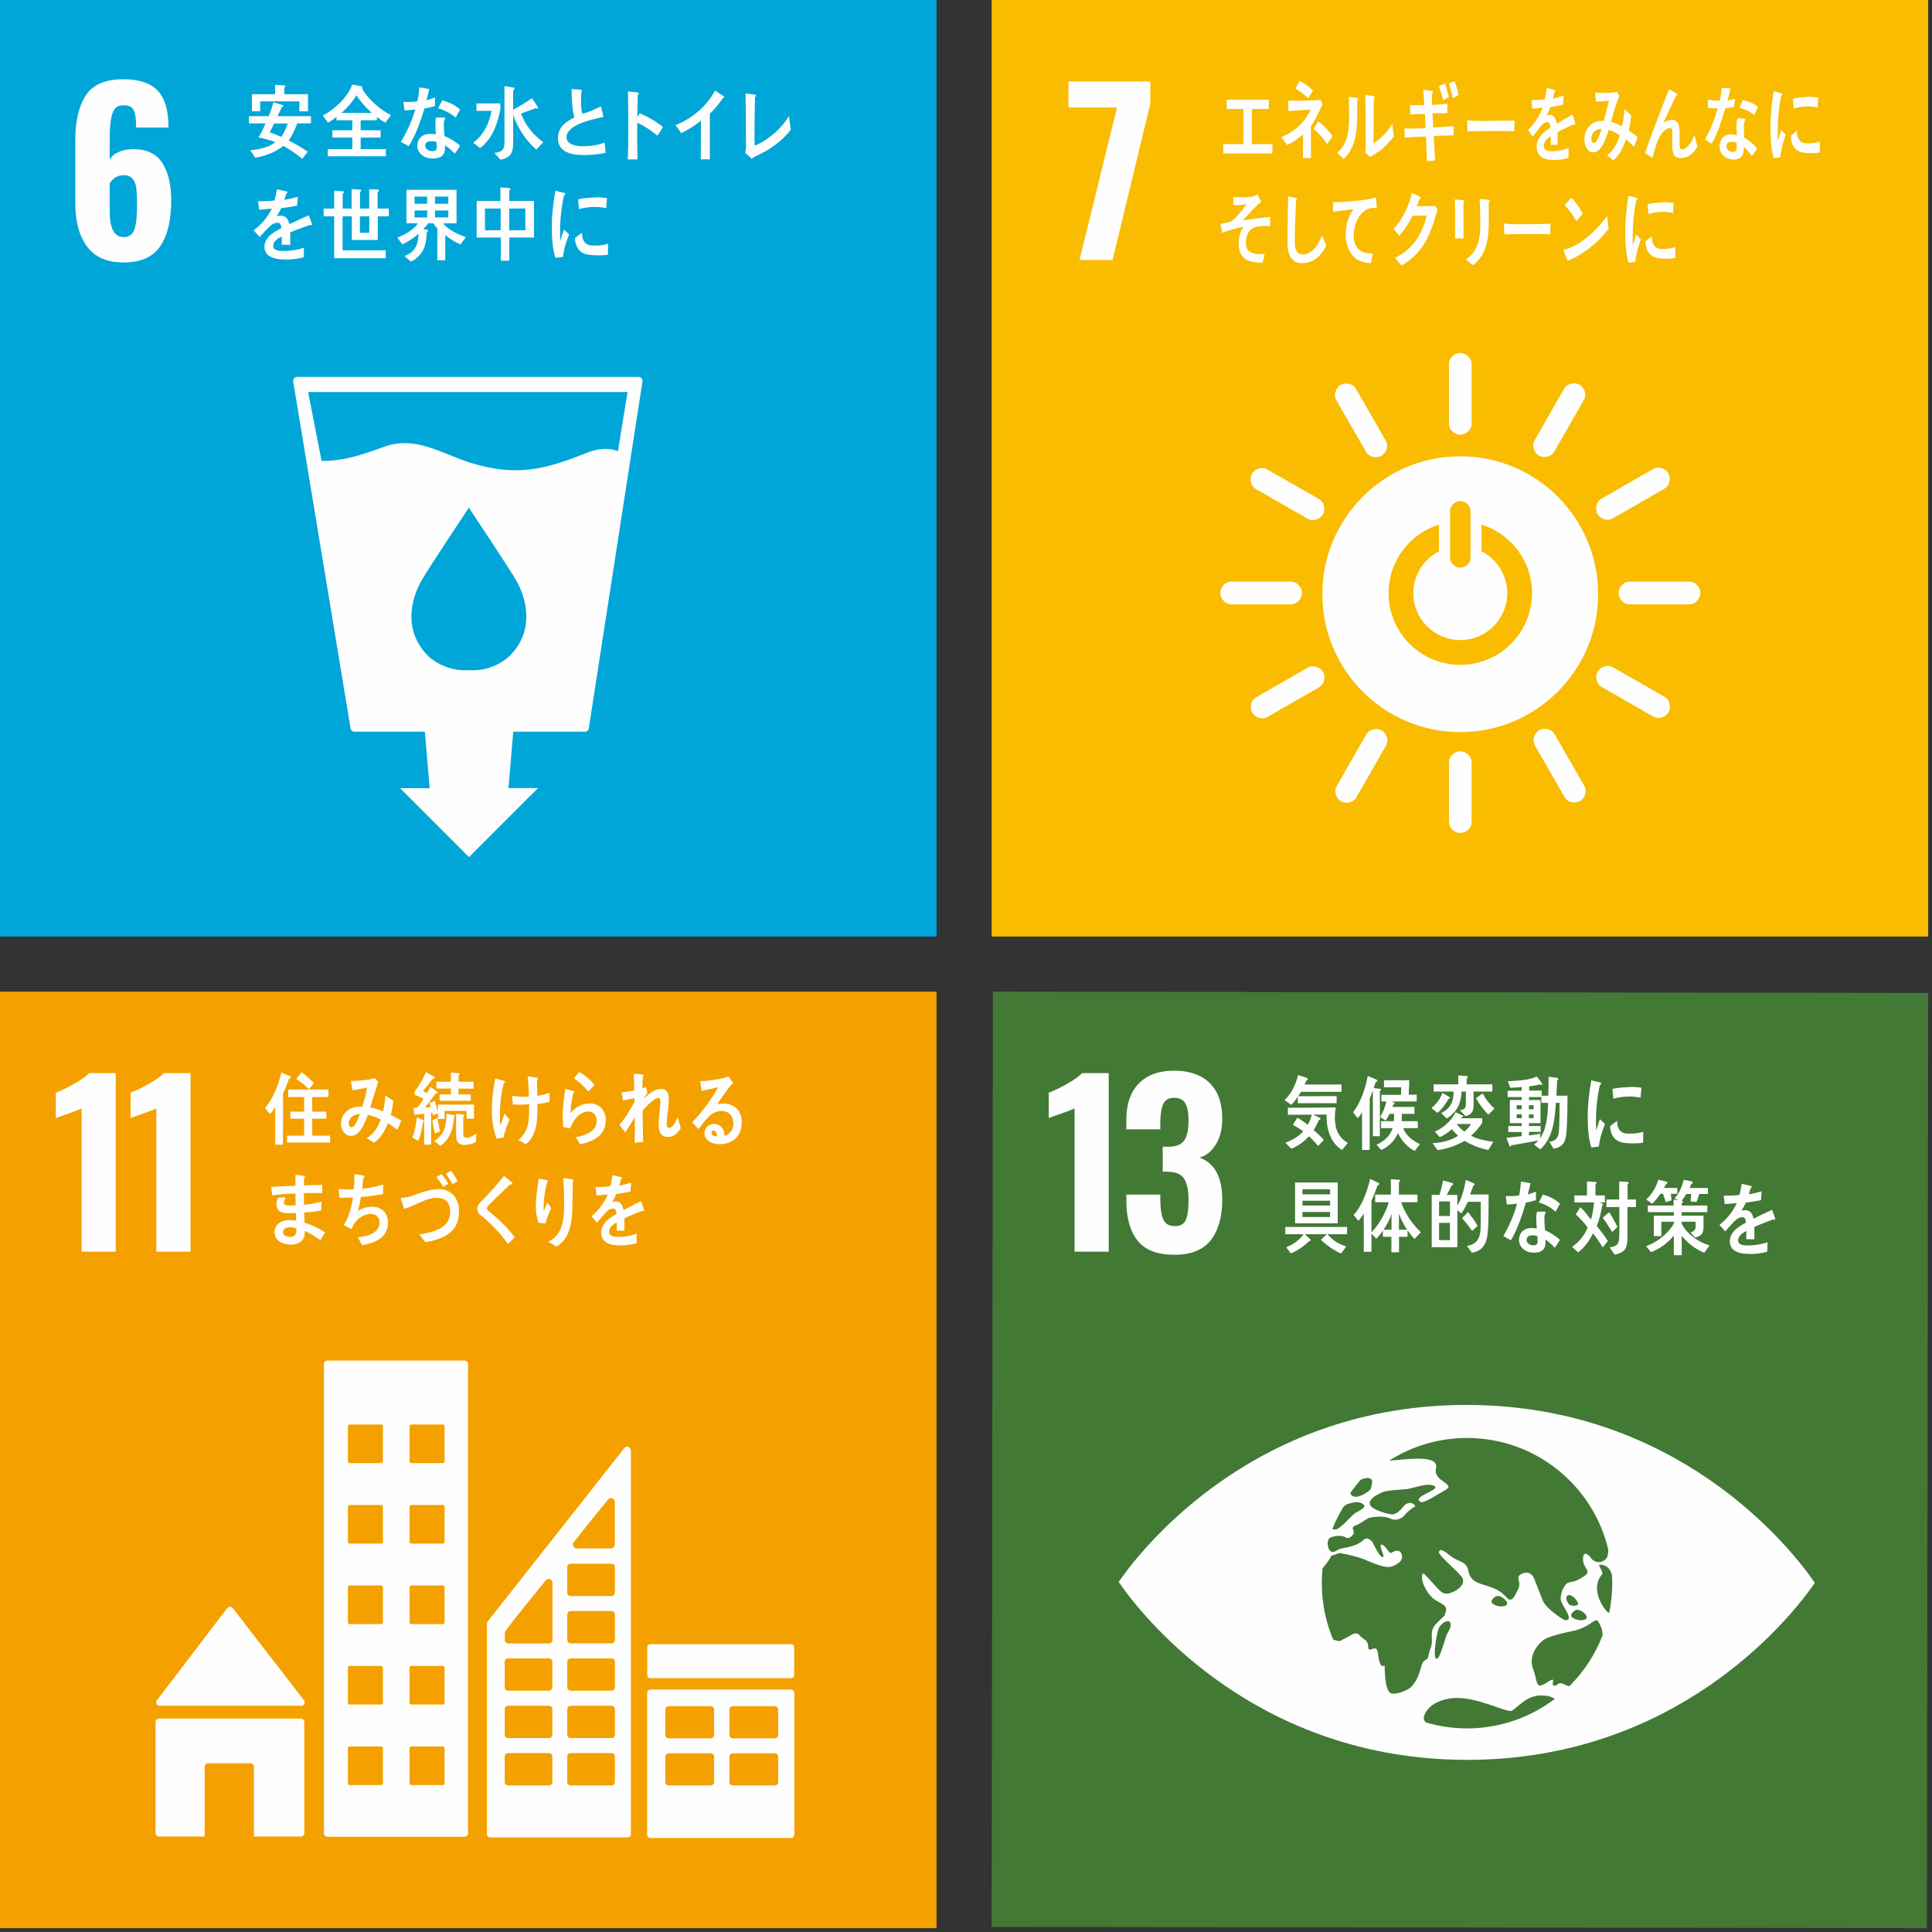 <?xml version="1.0" encoding="UTF-8"?>
<svg width="339px" height="339px" viewBox="0 0 339 339" version="1.1" xmlns="http://www.w3.org/2000/svg" xmlns:xlink="http://www.w3.org/1999/xlink">
    <rect x="0" y="0" width="339" height="339" fill="#333333" stroke="none"/>
    <title>about-sdgs_icon--2</title>
    <defs>
        <polygon id="path-1" points="0 164.332 164.332 164.332 164.332 0 0 0"></polygon>
        <polygon id="path-3" points="0 164.332 164.332 164.332 164.332 0 0 0"></polygon>
    </defs>
    <g id="Page-1" stroke="none" stroke-width="1" fill="none" fill-rule="evenodd">
        <g id="Group-2" transform="translate(-0, 0)">
            <g id="Group-30">
                <polygon id="Fill-1" fill="#00A6D8" points="0 164.332 164.332 164.332 164.332 0 0 0"></polygon>
                <g id="Group-29">
                    <path d="M23.562,40.309 C23.884,39.445 24.046,38.072 24.046,36.189 C24.046,34.874 24.007,33.855 23.93,33.133 C23.852,32.411 23.639,31.831 23.291,31.392 C22.943,30.954 22.407,30.735 21.686,30.735 C21.144,30.735 20.661,30.877 20.235,31.16 C19.81,31.444 19.481,31.779 19.249,32.166 L19.249,37.156 C19.249,40.122 20.074,41.605 21.724,41.605 C22.627,41.605 23.239,41.173 23.562,40.309 M15.283,43.268 C13.903,41.412 13.214,38.91 13.214,35.764 L13.214,24.622 C13.214,21.218 13.833,18.582 15.071,16.711 C16.309,14.842 18.488,13.907 21.608,13.907 C24.394,13.907 26.405,14.565 27.643,15.88 C28.881,17.195 29.513,19.181 29.539,21.837 L29.577,22.379 L23.891,22.379 C23.891,20.935 23.749,19.922 23.465,19.342 C23.181,18.762 22.588,18.472 21.686,18.472 C21.041,18.472 20.545,18.665 20.196,19.052 C19.848,19.439 19.603,20.084 19.461,20.986 C19.319,21.889 19.249,23.166 19.249,24.816 L19.249,27.988 C19.583,27.421 20.125,26.976 20.873,26.653 C21.621,26.331 22.472,26.17 23.426,26.17 C25.748,26.17 27.43,26.976 28.475,28.588 C29.519,30.2 30.042,32.398 30.042,35.183 C30.042,38.64 29.397,41.315 28.107,43.21 C26.818,45.106 24.664,46.054 21.647,46.054 C18.784,46.054 16.663,45.125 15.283,43.268" id="Fill-2" fill="#FEFEFE"></path>
                    <path d="M108.422,79.181 C106.799,78.466 104.741,78.724 102.766,79.524 C95.334,82.536 90.277,83.62 82.46,81.172 C77.538,79.631 72.933,76.404 67.489,78.369 C63.876,79.669 60.51,80.909 56.426,80.877 L54.066,68.782 L110.118,68.782 L108.422,79.181 Z M89.423,115.098 C89.423,115.098 86.702,117.894 82.276,117.591 C77.84,117.894 75.122,115.098 75.122,115.098 C70.635,110.615 72.236,105.038 73.798,102.156 C74.762,100.351 81.656,89.998 82.249,89.117 L82.249,89.047 C82.249,89.047 82.259,89.061 82.276,89.081 L82.3,89.047 L82.3,89.117 C82.877,89.998 89.782,100.351 90.747,102.156 C92.311,105.038 93.906,110.615 89.423,115.098 L89.423,115.098 Z M112.57,66.377 C112.43,66.225 112.242,66.14 112.029,66.14 L52.137,66.14 C51.93,66.14 51.739,66.225 51.599,66.377 C51.468,66.544 51.416,66.751 51.449,66.944 L61.511,127.801 C61.566,128.137 61.861,128.388 62.201,128.388 L74.551,128.388 L75.396,138.3 L70.199,138.305 L82.291,150.397 L94.412,138.278 L89.217,138.284 L90.06,128.388 L102.627,128.388 C102.974,128.388 103.263,128.137 103.315,127.79 L112.729,66.944 C112.761,66.735 112.7,66.535 112.57,66.377 L112.57,66.377 Z" id="Fill-4" fill="#FEFEFE"></path>
                    <path d="M48.098,21.667 C47.834,22.19 47.596,22.728 47.325,23.247 C48.008,23.446 48.683,23.712 49.344,24.011 C49.793,23.446 50.254,22.388 50.492,21.667 L48.098,21.667 Z M52.525,19.526 L52.525,17.778 L45.653,17.778 L45.653,19.526 L44.204,19.526 L44.204,16.522 L48.273,16.522 L48.273,14.89 L49.83,14.987 C49.943,14.987 50.08,14.987 50.08,15.157 C50.08,15.267 49.957,15.325 49.88,15.368 L49.88,16.522 L54.047,16.522 L54.047,19.526 L52.525,19.526 Z M52.164,21.655 C51.752,22.669 51.303,23.798 50.653,24.644 C51.801,25.235 52.936,25.868 53.996,26.63 L53.024,27.87 C51.989,26.983 50.865,26.233 49.693,25.603 C48.334,26.729 46.425,27.421 44.768,27.659 L43.918,26.376 C45.391,26.208 47.088,25.927 48.31,24.938 C47.348,24.571 46.364,24.308 45.366,24.12 C45.826,23.333 46.25,22.515 46.588,21.655 L43.669,21.655 L43.669,20.384 L47.135,20.384 C47.485,19.61 47.747,18.765 47.994,17.946 L49.605,18.44 C49.657,18.456 49.719,18.511 49.719,18.581 C49.719,18.722 49.544,18.78 49.445,18.792 C49.195,19.327 48.959,19.862 48.695,20.384 L54.56,20.384 L54.56,21.655 L52.164,21.655 Z" id="Fill-6" fill="#FEFEFE"></path>
                    <path d="M62.536,16.706 C61.869,17.862 60.895,18.964 59.922,19.808 L65.227,19.808 C64.231,18.905 63.284,17.892 62.536,16.706 L62.536,16.706 Z M67.592,21.528 C67.087,21.233 66.607,20.892 66.138,20.528 L66.138,21.104 L63.284,21.104 L63.284,22.852 L66.783,22.852 L66.783,24.134 L63.284,24.134 L63.284,26.165 L67.706,26.165 L67.706,27.421 L57.51,27.421 L57.51,26.165 L61.818,26.165 L61.818,24.134 L58.331,24.134 L58.331,22.852 L61.818,22.852 L61.818,21.104 L59.038,21.104 L59.038,20.528 C58.571,20.892 58.079,21.233 57.563,21.515 L56.639,20.272 C58.585,19.286 61.01,17.116 61.792,14.847 L63.384,15.114 C63.459,15.126 63.559,15.198 63.559,15.298 C63.559,15.354 63.534,15.395 63.497,15.438 C64.458,17.341 66.833,19.343 68.614,20.216 L67.592,21.528 Z" id="Fill-8" fill="#FEFEFE"></path>
                    <path d="M79.937,20.624 C79.051,19.853 77.954,19.302 76.868,19.005 L77.6,17.597 C78.686,17.905 79.859,18.413 80.744,19.218 L79.937,20.624 Z M76.586,24.927 C76.313,24.8 75.996,24.77 75.678,24.77 C75.2,24.77 74.606,24.913 74.606,25.575 C74.606,26.224 75.338,26.517 75.831,26.517 C76.297,26.517 76.639,26.421 76.639,25.813 C76.639,25.519 76.615,25.222 76.586,24.927 L76.586,24.927 Z M79.812,26.956 C79.266,26.436 78.711,25.899 78.081,25.503 C78.092,25.659 78.092,25.813 78.092,25.968 C78.092,27.419 77.118,27.815 75.985,27.815 C75.579,27.815 75.175,27.759 74.782,27.632 C74.01,27.351 73.215,26.618 73.215,25.63 C73.215,24.206 74.253,23.489 75.44,23.489 C75.779,23.489 76.135,23.517 76.475,23.571 C76.437,22.911 76.388,22.247 76.388,21.587 C76.388,21.247 76.422,20.952 76.539,20.624 L77.676,20.624 C77.752,20.624 78.118,20.571 78.118,20.741 C78.118,20.767 78.118,20.782 78.106,20.798 C77.954,21.05 77.875,21.36 77.875,21.655 C77.875,22.403 77.93,23.136 77.992,23.882 C78.913,24.235 79.975,24.884 80.732,25.56 C80.441,26.038 80.139,26.517 79.812,26.956 L79.812,26.956 Z M76.326,18.612 C75.705,18.782 75.098,18.923 74.48,19.034 C73.824,21.204 72.913,23.77 71.727,25.645 C71.256,25.419 70.791,25.153 70.334,24.884 C71.41,23.165 72.295,21.204 72.864,19.204 C72.244,19.302 71.614,19.347 70.981,19.358 C70.918,18.864 70.842,18.372 70.777,17.862 C71.006,17.894 71.233,17.894 71.475,17.894 C72.055,17.894 72.649,17.862 73.231,17.778 C73.42,16.989 73.52,16.157 73.569,15.339 C74.163,15.425 74.744,15.497 75.328,15.622 C75.175,16.27 75.022,16.935 74.819,17.583 C75.338,17.468 75.831,17.272 76.336,17.103 C76.336,17.597 76.326,18.104 76.326,18.612 L76.326,18.612 Z" id="Fill-10" fill="#FEFEFE"></path>
                    <path d="M94.105,26.249 C92.35,24.757 90.832,22.472 90.038,20.175 C90.038,21.81 90.051,23.429 90.051,25.065 C90.051,26.94 89.467,27.716 87.813,28.028 L86.752,26.815 C87.018,26.77 87.307,26.761 87.56,26.675 C88.473,26.349 88.52,25.687 88.52,24.728 C88.52,22.319 88.51,19.894 88.51,17.481 L88.51,15.114 L90.129,15.368 C90.202,15.38 90.289,15.438 90.289,15.538 C90.289,15.679 90.153,15.79 90.038,15.833 L90.038,19.247 C91.174,18.651 92.274,17.964 93.348,17.229 C93.461,17.399 94.294,18.651 94.294,18.651 C94.383,18.78 94.421,18.894 94.421,18.935 C94.421,19.02 94.332,19.077 94.254,19.077 C94.204,19.077 94.092,19.034 94.027,18.978 C93.146,19.272 92.274,19.626 91.403,19.935 C92.288,22.134 93.549,23.614 95.317,24.954 L94.105,26.249 Z M87.698,19.681 C87.342,21.272 86.838,22.823 85.954,24.149 C85.498,24.825 84.87,25.544 84.223,25.995 L83.038,25.036 C83.405,24.755 83.77,24.444 84.086,24.091 C85.207,22.853 85.954,21.187 86.235,19.454 L83.606,19.454 L83.606,18.145 L87.799,18.145 L87.799,19.103 C87.799,19.298 87.737,19.497 87.698,19.681 L87.698,19.681 Z" id="Fill-12" fill="#FEFEFE"></path>
                    <path d="M102.499,27.208 C100.724,27.208 97.893,26.94 97.893,24.249 C97.893,22.29 99.382,21.29 100.782,20.612 C100.362,18.991 100.311,17.3 100.288,15.62 C100.663,15.651 101.046,15.679 101.419,15.708 C101.603,15.72 101.79,15.735 101.975,15.761 C102.037,15.778 102.111,15.804 102.111,15.89 C102.111,15.944 102.065,16.003 102.026,16.044 C101.964,16.466 101.952,16.919 101.952,17.341 C101.952,17.864 101.938,19.499 102.188,19.864 C102.211,19.894 102.263,19.907 102.3,19.907 C102.77,19.907 104.944,18.948 105.428,18.651 C105.612,19.257 105.737,19.894 105.888,20.515 C104.337,20.866 99.407,21.767 99.407,24.095 C99.407,25.405 101.242,25.661 102.103,25.661 C103.505,25.661 104.757,25.519 106.085,25.024 C106.157,25.616 106.223,26.222 106.26,26.829 C105.017,27.083 103.752,27.208 102.499,27.208" id="Fill-14" fill="#FEFEFE"></path>
                    <path d="M115.372,23.8 C114.258,22.896 113.083,22.12 111.823,21.517 C111.823,21.747 111.811,21.976 111.811,22.193 L111.811,25.413 C111.811,26.261 111.835,27.124 111.848,27.97 L110.151,27.97 C110.235,26.132 110.247,24.292 110.247,22.45 C110.247,20.308 110.235,18.167 110.188,16.04 L111.931,16.228 C112.016,16.239 112.101,16.282 112.101,16.4 C112.101,16.527 111.994,16.614 111.909,16.657 C111.872,17.964 111.848,19.275 111.823,20.581 C111.981,20.353 112.127,20.122 112.247,19.876 C113.687,20.497 115.069,21.259 116.33,22.294 C116.003,22.794 115.686,23.298 115.372,23.8" id="Fill-16" fill="#FEFEFE"></path>
                    <path d="M126.823,17.231 C126.157,18.225 125.391,19.143 124.556,19.95 L124.556,27.96 L122.959,27.96 L122.994,21.172 C122.485,21.588 121.94,21.961 121.396,22.323 C120.791,22.71 120.16,23.055 119.53,23.356 L118.525,21.948 C119.289,21.659 120.234,21.2 121.057,20.639 C121.856,20.108 122.645,19.491 123.347,18.772 C124.182,17.909 124.923,16.944 125.465,15.909 L126.992,16.887 C127.04,16.917 127.076,16.973 127.076,17.044 C127.076,17.204 126.908,17.231 126.823,17.231" id="Fill-18" fill="#FEFEFE"></path>
                    <path d="M132.749,27.335 C132.454,27.472 132.155,27.665 131.882,27.862 C131.503,27.501 131.124,27.124 130.733,26.796 C130.875,26.405 130.9,26.042 130.9,25.62 C130.9,24.763 130.875,23.892 130.875,23.034 C130.875,20.87 130.84,18.573 130.815,16.407 L132.489,16.605 C132.559,16.618 132.657,16.663 132.657,16.784 C132.657,16.905 132.549,17.009 132.477,17.054 C132.419,19.071 132.394,21.245 132.394,23.259 L132.394,25.411 C132.394,25.485 132.428,25.501 132.477,25.501 C132.536,25.501 132.585,25.485 132.631,25.472 C134.375,24.778 136.642,22.958 137.862,21.231 C138.016,21.005 138.159,20.765 138.325,20.538 C138.338,20.509 138.374,20.466 138.408,20.466 C138.455,20.466 138.455,20.554 138.468,20.597 C138.54,21.304 138.634,22.011 138.765,22.72 C137.306,24.751 134.79,26.435 132.749,27.335" id="Fill-20" fill="#FEFEFE"></path>
                    <path d="M54.611,39.53 C54.549,39.53 54.485,39.501 54.423,39.458 C53.512,39.757 51.756,40.419 50.925,40.782 L50.925,42.956 L49.434,42.942 C49.446,42.745 49.446,42.532 49.446,42.294 L49.446,41.503 C48.434,41.956 47.93,42.532 47.93,43.182 C47.93,43.745 48.511,44.04 49.66,44.04 C50.91,44.04 52.047,43.885 53.337,43.477 L53.288,45.128 C52.173,45.479 50.948,45.536 50.115,45.536 C47.639,45.536 46.401,44.788 46.401,43.28 C46.401,42.548 46.756,41.872 47.436,41.249 C47.868,40.87 48.511,40.46 49.356,40.038 C49.333,39.405 49.131,39.081 48.765,39.081 C48.296,39.081 47.868,39.247 47.463,39.616 C47.209,39.839 46.881,40.137 46.487,40.573 C46.022,41.067 45.733,41.405 45.554,41.575 C45.326,41.321 44.975,40.94 44.506,40.419 C45.923,39.36 46.984,38.079 47.692,36.6 C47.02,36.682 46.275,36.739 45.465,36.78 C45.417,36.247 45.34,35.753 45.264,35.315 C46.45,35.315 47.424,35.272 48.157,35.175 C48.308,34.764 48.446,34.116 48.585,33.227 L50.292,33.596 C50.392,33.622 50.445,33.68 50.445,33.764 C50.445,33.848 50.38,33.919 50.241,33.975 C50.177,34.216 50.063,34.583 49.901,35.061 C50.484,34.991 51.339,34.78 52.263,34.542 L52.122,36.089 C51.427,36.231 50.494,36.374 49.333,36.528 C49.155,36.952 48.866,37.471 48.55,37.936 C48.852,37.852 49.104,37.837 49.268,37.837 C50.04,37.837 50.545,38.331 50.772,39.346 C51.782,38.841 52.931,38.317 54.182,37.782 L54.762,39.36 C54.762,39.475 54.713,39.53 54.611,39.53" id="Fill-22" fill="#FEFEFE"></path>
                    <mask id="mask-2" fill="white">
                        <use xlink:href="#path-1"></use>
                    </mask>
                    <g id="Clip-25"></g>
                    <path d="M63.144,40.841 L64.798,40.841 L64.798,37.948 L63.144,37.948 L63.144,40.841 Z M66.288,37.948 L66.288,42.108 L61.727,42.108 L61.727,37.948 L60.112,37.948 L60.112,43.928 L67.678,43.928 L67.678,45.309 L58.632,45.309 L58.632,37.948 L56.79,37.948 L56.79,36.598 L58.632,36.598 L58.632,33.468 L60.137,33.553 C60.225,33.553 60.339,33.608 60.339,33.721 C60.339,33.846 60.225,33.934 60.125,33.962 L60.125,36.598 L61.702,36.598 L61.702,33.186 L63.169,33.257 C63.258,33.257 63.372,33.311 63.372,33.425 C63.372,33.54 63.258,33.635 63.169,33.665 L63.169,36.598 L64.786,36.598 L64.786,33.186 L66.275,33.257 C66.366,33.257 66.479,33.311 66.479,33.425 C66.479,33.54 66.35,33.635 66.263,33.665 L66.263,36.598 L68.223,36.598 L68.223,37.948 L66.288,37.948 Z" id="Fill-24" fill="#FEFEFE" mask="url(#mask-2)"></path>
                    <path d="M76.329,38.147 L78.665,38.147 L78.665,36.936 L76.329,36.936 L76.329,38.147 Z M76.329,35.751 L78.665,35.751 L78.665,34.499 L76.329,34.499 L76.329,35.751 Z M72.742,38.147 L74.952,38.147 L74.952,36.936 L72.742,36.936 L72.742,38.147 Z M72.742,35.751 L74.952,35.751 L74.952,34.499 L72.742,34.499 L72.742,35.751 Z M80.812,42.899 C79.852,42.489 78.943,41.94 78.122,41.249 L78.122,45.661 L76.733,45.661 L76.733,40.093 C76.481,39.798 76.238,39.485 76,39.178 L75.167,39.178 C74.887,39.544 74.585,39.882 74.27,40.192 L74.915,40.292 C74.988,40.305 75.115,40.346 75.115,40.46 C75.115,40.587 75.003,40.686 74.901,40.716 C74.813,42.04 74.674,43.405 73.88,44.464 C73.4,45.096 72.792,45.591 72.096,45.901 L70.961,44.928 C72.805,44.237 73.346,43.094 73.437,40.995 C72.589,41.757 71.606,42.43 70.592,42.87 L69.721,41.7 C70.479,41.391 71.238,41.038 71.921,40.546 C72.4,40.206 73.019,39.684 73.346,39.178 L71.325,39.178 L71.325,33.3 L80.106,33.3 L80.106,39.178 L77.768,39.178 C78.602,40.36 80.472,41.151 81.724,41.616 L80.812,42.899 Z" id="Fill-26" fill="#FEFEFE" mask="url(#mask-2)"></path>
                    <path d="M89.342,40.403 L92.186,40.403 L92.186,36.581 L89.342,36.581 L89.342,40.403 Z M85.1,40.403 L87.854,40.403 L87.854,36.581 L85.1,36.581 L85.1,40.403 Z M89.356,41.673 L89.356,45.731 L87.868,45.731 L87.868,41.673 L83.635,41.673 L83.635,35.257 L87.803,35.257 L87.803,32.876 L89.37,33.001 C89.457,33.001 89.569,33.059 89.569,33.171 C89.569,33.3 89.457,33.384 89.356,33.411 L89.356,35.257 L93.69,35.257 L93.69,41.673 L89.356,41.673 Z" id="Fill-27" fill="#FEFEFE" mask="url(#mask-2)"></path>
                    <path d="M106.368,36.516 C105.427,36.317 104.501,36.26 103.543,36.342 C102.888,36.397 102.237,36.528 101.591,36.684 C101.54,36.159 101.505,35.506 101.44,34.981 C102.35,34.727 103.275,34.729 104.206,34.649 C104.973,34.582 105.739,34.653 106.507,34.764 C106.461,35.344 106.428,35.936 106.368,36.516 M106.673,44.67 C106.001,44.819 105.124,44.817 104.446,44.795 C102.704,44.741 101.08,44.455 100.868,41.787 C101.278,41.479 101.69,41.151 102.111,40.856 C102.114,42.37 102.818,43.053 103.955,43.088 C104.85,43.116 105.84,43.061 106.701,42.756 C106.692,43.393 106.682,44.024 106.673,44.67 M98.786,45.088 C98.345,45.133 97.908,45.192 97.456,45.248 C96.908,43.487 96.823,41.578 96.823,39.711 C96.823,37.623 97.091,35.524 97.456,33.479 L98.516,33.727 C98.675,33.774 98.883,33.788 99.04,33.862 C99.114,33.889 99.176,33.934 99.176,34.051 C99.176,34.168 99.067,34.243 98.98,34.243 C98.492,36.288 98.272,38.592 98.272,40.709 C98.272,41.237 98.298,41.752 98.298,42.284 C98.516,41.62 98.723,40.946 98.955,40.284 C99.26,40.563 99.567,40.856 99.868,41.135 C99.333,42.442 98.944,43.618 98.786,45.088" id="Fill-28" fill="#FEFEFE" mask="url(#mask-2)"></path>
                </g>
            </g>
            <g id="Group-66" transform="translate(174, 0)">
                <polygon id="Fill-1" fill="#F9BC00" points="0 164.332 164.332 164.332 164.332 0 0 0"></polygon>
                <polygon id="Fill-2" fill="#FEFEFE" points="21.995 18.859 13.485 18.859 13.485 14.294 27.837 14.294 27.837 18.201 21.221 45.629 15.419 45.629"></polygon>
                <g id="Group-65" transform="translate(40.123, 14.166)" fill="#FEFEFE">
                    <path d="M42.107,102.49 C35.157,102.49 29.523,96.857 29.523,89.906 C29.523,84.257 33.242,79.479 38.367,77.886 L38.367,82.572 C35.699,83.934 33.869,86.703 33.869,89.906 C33.869,94.456 37.556,98.144 42.107,98.144 C46.658,98.144 50.345,94.456 50.345,89.906 C50.345,86.694 48.506,83.92 45.826,82.561 L45.826,77.88 C50.961,79.466 54.693,84.248 54.693,89.906 C54.693,96.857 49.059,102.49 42.107,102.49 L42.107,102.49 Z M40.312,75.454 C40.312,74.649 41.12,73.762 42.113,73.762 C43.104,73.762 43.905,74.649 43.905,75.454 L43.905,83.762 C43.905,84.563 43.104,85.441 42.113,85.441 C41.12,85.441 40.312,84.563 40.312,83.762 L40.312,75.454 Z M42.103,65.896 C28.742,65.896 17.91,76.729 17.91,90.091 C17.91,103.46 28.742,114.29 42.103,114.29 C55.464,114.29 66.296,103.46 66.296,90.091 C66.296,76.729 55.464,65.896 42.103,65.896 L42.103,65.896 Z" id="Fill-3"></path>
                    <path d="M14.329,89.88 C14.329,88.783 13.357,87.894 12.47,87.894 L1.874,87.894 C0.981,87.894 7.10542736e-15,88.783 7.10542736e-15,89.88 C7.10542736e-15,90.98 0.981,91.874 1.874,91.874 L12.47,91.874 C13.357,91.874 14.329,90.98 14.329,89.88" id="Fill-5"></path>
                    <path d="M84.217,89.88 C84.217,88.783 83.245,87.894 82.357,87.894 L71.762,87.894 C70.869,87.894 69.889,88.783 69.889,89.88 C69.889,90.98 70.869,91.874 71.762,91.874 L82.357,91.874 C83.245,91.874 84.217,90.98 84.217,89.88" id="Fill-7"></path>
                    <path d="M42.113,131.991 C43.208,131.991 44.098,131.019 44.098,130.132 L44.098,119.537 C44.098,118.645 43.208,117.663 42.113,117.663 C41.014,117.663 40.118,118.645 40.118,119.537 L40.118,130.132 C40.118,131.019 41.014,131.991 42.113,131.991" id="Fill-9"></path>
                    <path d="M78.657,110.796 C79.201,109.845 78.799,108.59 78.03,108.149 L68.834,102.887 C68.059,102.443 66.765,102.727 66.221,103.68 C65.675,104.633 66.082,105.897 66.857,106.34 L76.053,111.603 C76.824,112.043 78.11,111.751 78.657,110.796" id="Fill-11"></path>
                    <path d="M21.197,126.432 C22.148,126.976 23.402,126.574 23.843,125.804 L29.106,116.609 C29.549,115.833 29.265,114.539 28.313,113.995 C27.36,113.449 26.095,113.857 25.652,114.631 L20.39,123.827 C19.949,124.597 20.242,125.886 21.197,126.432" id="Fill-13"></path>
                    <path d="M63.102,126.385 C64.053,125.838 64.339,124.552 63.898,123.784 L58.616,114.599 C58.169,113.823 56.911,113.416 55.959,113.963 C55.005,114.51 54.72,115.808 55.168,116.582 L60.448,125.767 C60.89,126.535 62.148,126.933 63.102,126.385" id="Fill-15"></path>
                    <path d="M5.608,110.878 C6.154,111.828 7.439,112.114 8.209,111.672 L17.393,106.39 C18.168,105.945 18.577,104.686 18.028,103.735 C17.482,102.781 16.184,102.496 15.411,102.941 L6.226,108.222 C5.457,108.664 5.06,109.924 5.608,110.878" id="Fill-17"></path>
                    <path d="M42.113,62.104 C43.208,62.104 44.098,61.132 44.098,60.246 L44.098,49.649 C44.098,48.756 43.208,47.776 42.113,47.776 C41.014,47.776 40.118,48.756 40.118,49.649 L40.118,60.246 C40.118,61.132 41.014,62.104 42.113,62.104" id="Fill-19"></path>
                    <path d="M18,76.082 C18.546,75.129 18.144,73.876 17.373,73.434 L8.177,68.171 C7.402,67.728 6.109,68.011 5.564,68.963 C5.018,69.918 5.426,71.18 6.201,71.626 L15.397,76.888 C16.167,77.329 17.454,77.037 18,76.082" id="Fill-21"></path>
                    <path d="M55.911,65.776 C56.863,66.32 58.115,65.918 58.557,65.149 L63.82,55.953 C64.264,55.176 63.98,53.884 63.028,53.339 C62.074,52.792 60.81,53.201 60.366,53.976 L55.104,63.171 C54.663,63.943 54.955,65.23 55.911,65.776" id="Fill-23"></path>
                    <path d="M28.264,65.8 C29.215,65.253 29.501,63.968 29.058,63.198 L23.777,54.013 C23.33,53.238 22.073,52.832 21.121,53.379 C20.166,53.926 19.882,55.223 20.328,55.997 L25.609,65.181 C26.053,65.95 27.309,66.348 28.264,65.8" id="Fill-25"></path>
                    <path d="M66.193,76.038 C66.739,76.988 68.024,77.274 68.794,76.833 L77.978,71.551 C78.753,71.105 79.162,69.846 78.615,68.895 C78.066,67.942 76.771,67.656 75.996,68.101 L66.811,73.383 C66.042,73.825 65.644,75.085 66.193,76.038" id="Fill-27"></path>
                    <polygon id="Fill-29" points="0.52 12.752 0.52 11.121 4.062 11.121 4.062 4.965 1.113 4.965 1.113 3.333 8.499 3.333 8.499 4.965 5.541 4.965 5.541 11.121 9.137 11.121 9.137 12.752"></polygon>
                    <path d="M18.727,11.138 C18.05,10.044 17.218,9.202 16.377,8.388 L17.187,7.141 C18.072,7.746 18.993,8.75 19.69,9.732 L18.727,11.138 Z M15.401,3.062 C14.713,2.39 13.961,1.872 13.194,1.387 C13.44,0.919 13.673,0.47 13.916,0 C14.736,0.45 15.524,1.031 16.279,1.704 C15.998,2.173 15.712,2.624 15.401,3.062 L15.401,3.062 Z M15.899,7.998 L15.899,9.704 C15.899,10.997 15.909,12.295 15.909,13.579 L14.505,13.579 C14.505,12.168 14.505,10.761 14.517,9.359 C13.773,10.122 12.596,10.906 11.711,11.296 C11.4,10.781 11.056,10.31 10.691,9.859 C12.442,9.294 14.936,7.387 15.789,5.093 C14.517,5.107 13.241,5.25 11.967,5.327 C11.942,4.716 11.921,4.121 11.888,3.513 C13.527,3.513 15.18,3.501 16.82,3.418 C17.064,3.418 17.295,3.372 17.54,3.31 L17.952,4.121 C17.295,5.452 16.709,6.829 15.899,7.998 L15.899,7.998 Z" id="Fill-31"></path>
                    <path d="M28.125,12.187 C27.537,12.645 26.895,12.994 26.274,13.373 C25.975,13.102 25.664,12.866 25.399,12.549 C25.465,12.297 25.509,12.042 25.509,11.776 L25.509,9.829 C25.509,7.393 25.476,4.91 25.441,2.474 L26.984,2.726 C27.049,2.743 27.105,2.804 27.105,2.916 C27.105,3.042 27.006,3.139 26.939,3.185 C26.918,3.864 26.926,4.529 26.926,5.208 C26.926,7.123 26.905,9.085 26.872,10.998 C27.749,10.477 28.736,9.544 29.433,8.643 C29.665,8.358 29.876,8.024 30.098,7.709 C30.122,7.678 30.144,7.629 30.176,7.629 C30.231,7.629 30.231,7.788 30.231,7.821 C30.276,8.485 30.352,9.116 30.443,9.764 C29.756,10.716 28.966,11.519 28.125,12.187 M24.022,3.417 C23.954,6.674 24.309,9.697 22.724,12.402 C22.424,12.921 22.047,13.382 21.651,13.731 C21.295,13.412 20.763,12.921 20.496,12.67 C22.238,11.136 22.593,9.177 22.593,6.405 C22.593,5.236 22.569,4.004 22.547,2.83 L24.022,3.02 C24.087,3.038 24.144,3.067 24.144,3.181 C24.144,3.274 24.077,3.369 24.022,3.417" id="Fill-33"></path>
                    <path d="M40.825,3.061 C40.617,2.18 40.39,1.309 40.102,0.489 L41.116,0.085 C41.401,0.891 41.622,1.622 41.797,2.466 L40.825,3.061 Z M39.097,3.437 C38.909,2.575 38.638,1.753 38.363,0.932 L39.417,0.489 C39.685,1.255 39.893,2.07 40.078,2.875 L39.097,3.437 Z M37.463,9.704 C37.533,11.138 37.595,12.555 37.686,13.991 C37.209,14.039 36.733,14.057 36.256,14.122 C36.207,12.672 36.135,11.24 36.096,9.792 C34.843,9.835 33.602,9.881 32.358,9.97 C32.347,9.434 32.336,8.896 32.324,8.358 C32.609,8.379 32.89,8.385 33.18,8.394 C34.131,8.416 35.075,8.332 36.018,8.309 C35.981,7.473 35.953,6.655 35.9,5.819 C35.047,5.827 34.203,5.879 33.349,5.921 C33.338,5.385 33.293,4.83 33.27,4.291 C34.102,4.311 34.946,4.301 35.789,4.263 C35.74,3.367 35.68,2.486 35.61,1.588 L37.125,1.772 C37.212,1.789 37.312,1.867 37.308,2.001 C37.306,2.134 37.214,2.24 37.123,2.28 C37.135,2.935 37.157,3.58 37.162,4.235 C38.062,4.212 38.95,4.144 39.838,4.029 C39.827,4.599 39.838,5.148 39.828,5.7 C38.964,5.696 38.1,5.704 37.244,5.728 C37.283,6.547 37.31,7.37 37.359,8.194 C38.548,8.146 39.746,8.071 40.935,7.951 C40.948,8.504 40.924,9.055 40.937,9.593 C39.783,9.579 38.616,9.658 37.463,9.704 L37.463,9.704 Z" id="Fill-35"></path>
                    <path d="M51.581,8.867 C50.906,8.825 50.373,8.825 49.827,8.825 C49.198,8.809 44.876,8.825 43.369,8.883 C43.345,8.303 43.312,7.564 43.301,7.131 C43.286,6.915 43.383,6.901 43.455,6.915 C43.656,6.974 44.035,7 44.142,7.016 C44.865,7.059 45.634,7.048 46.466,7.048 C48.186,7.048 49.72,7 51.643,6.974 C51.605,7.553 51.595,8.287 51.581,8.867" id="Fill-37"></path>
                    <path d="M62.161,7.731 C62.111,7.731 62.059,7.703 62.01,7.659 C61.272,7.961 59.852,8.644 59.175,9.021 L59.175,11.255 L57.968,11.242 C57.978,11.037 57.978,10.821 57.978,10.573 L57.978,9.76 C57.157,10.227 56.751,10.821 56.751,11.485 C56.751,12.066 57.221,12.368 58.154,12.368 C59.164,12.368 60.084,12.21 61.13,11.79 L61.087,13.487 C60.188,13.85 59.196,13.911 58.52,13.911 C56.516,13.911 55.514,13.14 55.514,11.586 C55.514,10.833 55.798,10.137 56.352,9.499 C56.7,9.108 57.221,8.686 57.907,8.254 C57.886,7.599 57.721,7.266 57.428,7.266 C57.047,7.266 56.7,7.442 56.373,7.818 C56.166,8.05 55.904,8.354 55.583,8.803 C55.206,9.311 54.969,9.659 54.828,9.835 C54.642,9.572 54.358,9.18 53.978,8.644 C55.123,7.556 55.981,6.239 56.554,4.717 C56.014,4.801 55.41,4.86 54.755,4.903 C54.715,4.35 54.654,3.842 54.593,3.395 C55.551,3.395 56.34,3.352 56.935,3.249 C57.056,2.831 57.169,2.163 57.282,1.249 L58.664,1.626 C58.743,1.655 58.788,1.715 58.788,1.799 C58.788,1.888 58.734,1.96 58.623,2.015 C58.572,2.266 58.478,2.641 58.347,3.135 C58.818,3.062 59.511,2.844 60.261,2.597 L60.145,4.19 C59.584,4.338 58.827,4.482 57.886,4.641 C57.742,5.079 57.508,5.612 57.252,6.09 C57.498,6.004 57.703,5.993 57.836,5.993 C58.459,5.993 58.867,6.498 59.053,7.542 C59.87,7.022 60.801,6.483 61.816,5.933 L62.285,7.556 C62.285,7.672 62.245,7.731 62.161,7.731" id="Fill-39"></path>
                    <path d="M65.105,10.176 C65.096,10.561 65.208,10.9 65.503,10.906 C65.696,10.912 65.829,10.824 65.962,10.645 C66.321,10.194 66.704,9.041 66.895,8.42 C66.137,8.475 65.137,8.896 65.105,10.176 M72.582,11.592 C72.129,11.137 71.671,10.668 71.189,10.287 C70.745,11.637 69.878,13.312 68.937,13.966 L67.872,13.066 C68.882,12.387 69.649,11.04 70.095,9.569 C69.475,9.158 68.835,8.819 68.147,8.635 C67.981,9.147 67.817,9.664 67.614,10.153 C67.137,11.362 66.48,12.586 65.375,12.558 C64.465,12.534 63.853,11.49 63.884,10.224 C63.924,8.602 64.905,7.481 65.96,7.17 C66.399,7.042 66.853,7.039 67.286,7.065 C67.544,6.043 67.941,4.606 68.202,3.52 L65.923,3.682 L65.761,2.09 L65.878,2.102 C66.64,2.184 68.944,2.166 69.605,1.92 C69.724,2.182 69.87,2.436 70.011,2.69 C69.664,3.58 69.391,4.211 69.135,5.137 C68.938,5.836 68.762,6.537 68.538,7.219 C69.227,7.391 69.859,7.651 70.478,8.031 C70.722,7.062 70.844,6.006 70.9,4.983 C71.312,5.346 71.721,5.696 72.107,6.086 C72.004,6.987 71.876,7.886 71.656,8.737 C72.181,9.086 72.719,9.442 73.223,9.893 C73.018,10.455 72.807,11.031 72.582,11.592" id="Fill-41"></path>
                    <path d="M80.649,13.567 C79.191,13.573 79.299,11.848 79.299,10.501 L79.298,9.163 C79.298,8.77 79.307,8.292 78.9,8.296 C78.804,8.294 78.706,8.323 78.608,8.352 C76.962,8.893 76.339,11.731 75.824,13.518 C75.387,13.253 74.957,12.987 74.528,12.723 C74.978,11.333 75.482,9.98 75.997,8.615 C76.575,7.094 77.145,5.564 77.737,4.046 C78.063,3.2 78.369,2.34 78.724,1.512 C79.126,1.72 79.731,2.026 80.104,2.291 C80.147,2.321 80.18,2.361 80.18,2.43 C80.18,2.544 80.082,2.615 79.993,2.616 C79.261,4.039 78.604,5.542 77.936,7.006 C77.87,7.148 77.805,7.276 77.74,7.403 C78.188,7.117 78.692,6.864 79.196,6.861 C80.261,6.856 80.591,7.77 80.592,8.989 C80.591,9.721 80.581,10.438 80.582,11.169 C80.582,11.533 80.629,12.035 81,12.034 C81.481,12.033 81.881,11.665 82.232,11.272 C82.683,10.751 82.88,10.216 83.197,9.554 C83.373,10.225 83.549,10.886 83.704,11.56 C82.97,12.926 81.955,13.561 80.649,13.567" id="Fill-43"></path>
                    <path d="M93.666,6.039 C92.919,5.284 91.991,5.027 91.075,4.742 L91.694,3.368 C92.609,3.672 93.602,3.88 94.348,4.666 L93.666,6.039 Z M90.61,10.935 C90.379,10.789 90.106,10.738 89.829,10.717 C89.407,10.684 88.876,10.786 88.826,11.457 C88.776,12.113 89.394,12.464 89.827,12.496 C90.24,12.53 90.543,12.451 90.59,11.84 C90.611,11.539 90.614,11.24 90.61,10.935 L90.61,10.935 Z M93.277,13.208 C92.843,12.646 92.396,12.066 91.874,11.623 C91.871,11.783 91.86,11.939 91.848,12.094 C91.737,13.562 90.857,13.896 89.861,13.82 C89.511,13.793 89.157,13.708 88.824,13.548 C88.17,13.21 87.53,12.418 87.606,11.42 C87.715,9.979 88.675,9.322 89.715,9.404 C90.015,9.428 90.322,9.481 90.617,9.559 C90.633,8.885 90.539,8.224 90.57,7.557 C90.586,7.213 90.631,6.912 90.748,6.59 C91.08,6.605 91.41,6.62 91.746,6.636 C91.812,6.639 92.137,6.594 92.128,6.764 C92.127,6.795 92.126,6.81 92.114,6.82 C91.968,7.07 91.89,7.385 91.876,7.684 C91.841,8.441 91.919,9.217 91.918,9.978 C92.699,10.398 93.579,11.125 94.19,11.861 C93.904,12.326 93.601,12.789 93.277,13.208 L93.277,13.208 Z M90.127,4.615 C89.588,4.714 89.136,4.787 88.604,4.834 C88.031,6.773 87.278,9.282 86.2,11.065 C85.813,10.828 85.432,10.555 85.058,10.277 C86.035,8.64 86.76,6.617 87.3,4.83 C86.771,4.86 86.091,4.838 85.562,4.788 C85.568,4.305 85.566,3.818 85.574,3.322 C85.761,3.373 85.951,3.396 86.152,3.422 C86.641,3.48 87.14,3.514 87.637,3.49 C87.833,2.674 87.898,2.076 87.972,1.279 C88.556,1.279 89.08,1.33 89.493,1.36 C89.43,1.846 89.171,2.897 88.993,3.463 C89.44,3.408 89.878,3.269 90.321,3.154 C90.262,3.632 90.189,4.122 90.127,4.615 L90.127,4.615 Z" id="Fill-45"></path>
                    <path d="M17.006,31.059 C16.188,31.723 15.214,32.018 14.263,32.018 C12.794,32.018 11.871,30.875 11.789,28.87 C11.77,28.6 11.779,28.332 11.779,28.065 C11.779,27.303 11.789,26.541 11.809,25.764 C11.841,23.941 11.861,22.103 11.882,20.281 C12.203,20.338 12.533,20.411 12.856,20.495 C12.989,20.52 13.133,20.536 13.26,20.594 C13.34,20.636 13.443,20.692 13.443,20.818 C13.443,20.931 13.361,21.017 13.289,21.057 C13.166,23.517 13.073,26.001 13.073,28.46 C13.073,29.715 13.487,30.48 14.45,30.48 C14.894,30.48 15.35,30.327 15.763,30.071 C16.714,29.522 17.374,28.332 17.842,27.12 L18.598,28.955 C18.223,29.732 17.593,30.58 17.006,31.059" id="Fill-47"></path>
                    <path d="M27.311,22.33 C27.271,22.328 27.226,22.312 27.186,22.309 C26.728,22.292 26.243,22.342 25.787,22.547 C24.482,23.13 23.481,24.97 23.409,26.945 C23.305,29.867 25.177,30.286 26.761,30.351 C26.663,30.898 26.564,31.461 26.436,32.006 C26.368,32.004 26.293,32 26.225,31.998 C25.525,31.968 24.706,31.763 24.067,31.397 C22.857,30.713 21.928,28.755 21.998,26.821 C22.059,25.115 22.493,23.818 23.343,22.559 C22.154,22.659 20.959,22.805 19.781,23.006 C19.78,22.441 19.759,21.881 19.768,21.326 C21.814,21.26 23.849,21.148 25.887,20.805 C26.37,20.715 26.841,20.613 27.31,20.464 C27.333,20.682 27.457,22.082 27.453,22.194 C27.449,22.309 27.378,22.332 27.311,22.33" id="Fill-49"></path>
                    <path d="M37.853,23.426 C37.685,23.99 37.541,24.572 37.353,25.119 C36.655,27.11 35.933,28.631 34.704,30.057 C33.828,31.059 32.83,31.873 31.767,32.408 C31.4,31.951 31.014,31.498 30.626,31.074 C31.215,30.776 31.801,30.477 32.344,30.057 C33.009,29.508 33.673,28.928 34.215,28.158 C35.134,26.862 35.789,25.385 36.222,23.647 L33.761,23.694 C33.108,24.979 32.309,26.215 31.4,27.172 C31.068,26.783 30.737,26.375 30.381,26.012 C31.912,24.444 32.996,22.188 33.63,19.694 L35.015,20.34 C35.082,20.369 35.148,20.449 35.148,20.559 C35.148,20.699 35.024,20.762 34.947,20.762 C34.791,21.184 34.66,21.623 34.473,22.016 C35.358,22.016 36.243,22 37.129,22 C37.308,22 37.507,21.985 37.696,21.924 C37.827,22.188 37.973,22.424 38.095,22.694 C38.018,22.94 37.928,23.192 37.853,23.426" id="Fill-51"></path>
                    <path d="M47.088,21.397 C47.088,22.254 47.111,23.1 47.111,23.96 C47.111,26.442 47.065,28.838 45.758,30.852 C45.356,31.46 44.88,31.983 44.293,32.362 C43.905,32.04 43.483,31.657 43.064,31.389 C43.539,31.038 44.095,30.571 44.46,30.036 C45.558,28.471 45.624,26.596 45.624,24.608 C45.624,23.311 45.558,22.014 45.491,20.733 L47.065,20.915 C47.153,20.93 47.254,20.987 47.254,21.112 C47.254,21.239 47.167,21.338 47.088,21.397 M42.664,21.379 L42.664,21.971 C42.664,23.86 42.664,25.764 42.674,27.653 L41.179,27.653 C41.19,27.301 41.203,26.946 41.203,26.61 L41.203,24.524 C41.203,23.284 41.19,22.043 41.145,20.817 L42.728,20.985 C42.784,20.985 42.838,21.04 42.838,21.114 C42.838,21.239 42.741,21.325 42.664,21.379" id="Fill-53"></path>
                    <path d="M57.885,26.948 C57.214,26.905 56.683,26.905 56.144,26.905 C55.518,26.893 51.34,26.905 49.843,26.964 C49.82,26.399 49.782,25.682 49.771,25.257 C49.76,25.046 49.857,25.03 49.927,25.046 C50.126,25.102 50.504,25.13 50.608,25.145 C51.327,25.186 52.73,25.173 53.552,25.173 C55.262,25.173 56.036,25.13 57.942,25.102 C57.907,25.665 57.897,26.387 57.885,26.948" id="Fill-55"></path>
                    <path d="M62.482,24.629 C61.864,23.584 61.193,22.633 60.419,21.813 C60.823,21.391 61.203,20.938 61.596,20.498 C62.339,21.285 63,22.223 63.586,23.266 C63.257,23.779 62.875,24.201 62.482,24.629 M62.72,30.736 C62.132,31.086 61.536,31.371 60.903,31.553 C60.841,31.371 60.194,29.664 60.194,29.664 C60.194,29.604 60.244,29.604 60.274,29.604 C60.419,29.604 60.574,29.572 60.719,29.527 C61.864,29.227 62.978,28.545 64.01,27.744 C65.402,26.668 66.703,25.307 67.856,23.734 C67.942,24.477 68.042,25.217 68.136,25.961 C66.536,28.061 64.712,29.572 62.72,30.736" id="Fill-57"></path>
                    <path d="M79.424,23.212 C78.574,23.011 77.738,22.954 76.872,23.035 C76.28,23.091 75.694,23.22 75.108,23.379 C75.062,22.852 75.031,22.199 74.974,21.675 C75.796,21.421 76.631,21.423 77.47,21.342 C78.165,21.275 78.855,21.347 79.549,21.457 C79.509,22.036 79.479,22.628 79.424,23.212 M79.825,31.092 C79.218,31.239 78.426,31.237 77.813,31.215 C76.24,31.16 74.772,30.877 74.58,28.208 C74.951,27.898 75.322,27.569 75.704,27.274 C75.707,28.789 76.344,29.472 77.369,29.508 C78.18,29.536 79.071,29.48 79.85,29.176 C79.843,29.812 79.833,30.444 79.825,31.092 M72.824,31.782 C72.427,31.827 72.032,31.885 71.623,31.942 C71.128,30.181 71.052,28.271 71.052,26.402 C71.052,24.314 71.294,22.212 71.623,20.167 L72.58,20.414 C72.724,20.461 72.911,20.475 73.053,20.549 C73.121,20.577 73.177,20.622 73.177,20.74 C73.177,20.856 73.078,20.93 73.001,20.93 C72.559,22.975 72.361,25.281 72.361,27.399 C72.361,27.928 72.383,28.443 72.383,28.975 C72.58,28.311 72.769,27.636 72.978,26.972 C73.252,27.254 73.53,27.546 73.802,27.825 C73.318,29.134 72.968,30.309 72.824,31.782" id="Fill-59"></path>
                    <path d="M104.795,4.709 C103.968,4.51 103.154,4.452 102.311,4.533 C101.736,4.588 101.165,4.718 100.595,4.876 C100.549,4.35 100.52,3.699 100.464,3.176 C101.264,2.924 102.076,2.926 102.893,2.844 C103.569,2.778 104.241,2.85 104.916,2.959 C104.878,3.537 104.848,4.127 104.795,4.709 M105.186,12.567 C104.594,12.714 103.823,12.712 103.228,12.689 C101.696,12.636 100.268,12.354 100.081,9.691 C100.443,9.382 100.803,9.055 101.174,8.76 C101.177,10.271 101.798,10.951 102.795,10.988 C103.584,11.016 104.452,10.959 105.209,10.656 C105.202,11.29 105.193,11.922 105.186,12.567 M98.257,13.424 C97.87,13.469 97.486,13.525 97.088,13.582 C96.607,11.826 96.531,9.922 96.531,8.059 C96.531,5.976 96.767,3.88 97.088,1.842 L98.02,2.088 C98.16,2.134 98.342,2.148 98.48,2.222 C98.546,2.25 98.601,2.295 98.601,2.412 C98.601,2.527 98.505,2.602 98.429,2.602 C97.999,4.641 97.806,6.941 97.806,9.052 C97.806,9.58 97.827,10.094 97.827,10.624 C98.02,9.962 98.203,9.289 98.406,8.627 C98.673,8.908 98.944,9.199 99.208,9.478 C98.738,10.782 98.397,11.954 98.257,13.424" id="Fill-61"></path>
                    <path d="M5.438,26.03 C4.784,26.519 4.338,27.854 4.529,28.969 C4.753,30.297 6.24,30.444 7.019,30.428 C7.265,30.425 7.525,30.402 7.783,30.373 C7.672,30.889 7.544,31.394 7.436,31.901 L7.208,31.905 C5.689,31.937 3.505,31.689 3.261,29.161 C3.112,27.61 3.497,26.387 4.086,25.647 C2.817,25.873 1.551,26.21 0.326,26.673 C0.246,26.158 0.13,25.653 0.027,25.15 C0.681,24.978 1.393,24.921 2.016,24.593 C2.658,24.256 4.055,22.41 4.573,21.708 C3.816,21.792 3.052,21.847 2.305,21.821 C2.299,21.344 2.287,20.864 2.249,20.394 C3.372,20.467 4.545,20.526 5.666,20.301 C5.966,20.241 6.243,20.097 6.517,19.952 C6.744,20.375 6.969,20.814 7.171,21.249 C6.06,22.127 4.959,23.41 3.959,24.498 C5.554,24.242 7.157,24.051 8.752,23.903 C8.744,24.448 8.756,24.997 8.738,25.541 C7.793,25.449 6.289,25.403 5.438,26.03" id="Fill-63"></path>
                </g>
            </g>
            <g id="Group-45" transform="translate(0, 174)">
                <polygon id="Fill-1" fill="#F4A100" points="0 164.332 164.332 164.332 164.332 0 0 0"></polygon>
                <g id="Group-44" transform="translate(9.794, 14.103)" fill="#FEFEFE">
                    <path d="M4.526,6.38 C4.242,6.535 3.417,6.858 2.05,7.347 C0.967,7.709 0.283,7.953 3.55271368e-15,8.082 L3.55271368e-15,3.633 C0.876,3.299 1.94,2.782 3.191,2.086 C4.442,1.39 5.325,0.758 5.841,0.19 L10.522,0.19 L10.522,31.525 L4.526,31.525 L4.526,6.38 Z" id="Fill-2"></path>
                    <path d="M17.64,6.38 C17.356,6.535 16.531,6.858 15.164,7.347 C14.081,7.709 13.397,7.953 13.114,8.082 L13.114,3.633 C13.99,3.299 15.054,2.782 16.305,2.086 C17.556,1.39 18.439,0.758 18.955,0.19 L23.636,0.19 L23.636,31.525 L17.64,31.525 L17.64,6.38 Z" id="Fill-4"></path>
                    <path d="M18.23,111.202 L18.485,111.202 L43.062,111.202 C43.398,111.202 43.672,110.928 43.672,110.591 C43.672,110.435 43.608,110.294 43.511,110.186 L43.477,110.15 L31.123,94.165 L31.002,94.032 C30.89,93.91 30.731,93.834 30.552,93.834 C30.399,93.834 30.262,93.898 30.153,93.99 L30.079,94.077 L29.963,94.207 L17.909,110.024 L17.724,110.25 C17.658,110.346 17.62,110.465 17.62,110.591 C17.62,110.928 17.893,111.202 18.23,111.202" id="Fill-6"></path>
                    <path d="M42.987,113.456 L18.106,113.456 C17.769,113.456 17.496,113.729 17.496,114.065 L17.496,133.537 C17.496,133.874 17.769,134.148 18.106,134.148 L26.114,134.148 L26.114,121.898 C26.114,121.559 26.386,121.288 26.723,121.288 L34.157,121.288 C34.493,121.288 34.766,121.559 34.766,121.898 L34.766,134.148 L42.987,134.148 C43.323,134.148 43.596,133.874 43.596,133.537 L43.596,114.065 C43.596,113.729 43.323,113.456 42.987,113.456" id="Fill-8"></path>
                    <path d="M126.751,116.329 C126.751,116.654 126.482,116.916 126.148,116.916 L118.792,116.916 C118.458,116.916 118.189,116.654 118.189,116.329 L118.189,111.856 C118.189,111.532 118.458,111.27 118.792,111.27 L126.148,111.27 C126.482,111.27 126.751,111.532 126.751,111.856 L126.751,116.329 Z M126.751,124.593 C126.751,124.919 126.482,125.181 126.148,125.181 L118.792,125.181 C118.458,125.181 118.189,124.919 118.189,124.593 L118.189,120.123 C118.189,119.796 118.458,119.535 118.792,119.535 L126.148,119.535 C126.482,119.535 126.751,119.796 126.751,120.123 L126.751,124.593 Z M115.506,116.329 C115.506,116.654 115.238,116.916 114.905,116.916 L107.548,116.916 C107.213,116.916 106.943,116.654 106.943,116.329 L106.943,111.856 C106.943,111.532 107.213,111.27 107.548,111.27 L114.905,111.27 C115.238,111.27 115.506,111.532 115.506,111.856 L115.506,116.329 Z M115.506,124.593 C115.506,124.919 115.238,125.181 114.905,125.181 L107.548,125.181 C107.213,125.181 106.943,124.919 106.943,124.593 L106.943,120.123 C106.943,119.796 107.213,119.535 107.548,119.535 L114.905,119.535 C115.238,119.535 115.506,119.796 115.506,120.123 L115.506,124.593 Z M128.981,108.359 L104.354,108.359 C104.021,108.359 103.753,108.618 103.753,108.944 L103.753,133.811 C103.753,134.133 104.021,134.397 104.354,134.397 L128.981,134.397 C129.316,134.397 129.584,134.133 129.584,133.811 L129.584,108.944 C129.584,108.618 129.316,108.359 128.981,108.359 L128.981,108.359 Z" id="Fill-10"></path>
                    <path d="M68.22,68.31 C68.22,68.482 68.078,68.625 67.902,68.625 L62.385,68.625 C62.209,68.625 62.069,68.482 62.069,68.31 L62.069,62.159 C62.069,61.983 62.209,61.842 62.385,61.842 L67.902,61.842 C68.078,61.842 68.22,61.983 68.22,62.159 L68.22,68.31 Z M68.22,82.43 C68.22,82.604 68.078,82.746 67.902,82.746 L62.385,82.746 C62.209,82.746 62.069,82.604 62.069,82.43 L62.069,76.279 C62.069,76.104 62.209,75.966 62.385,75.966 L67.902,75.966 C68.078,75.966 68.22,76.104 68.22,76.279 L68.22,82.43 Z M68.22,96.554 C68.22,96.728 68.078,96.87 67.902,96.87 L62.385,96.87 C62.209,96.87 62.069,96.728 62.069,96.554 L62.069,90.402 C62.069,90.228 62.209,90.086 62.385,90.086 L67.902,90.086 C68.078,90.086 68.22,90.228 68.22,90.402 L68.22,96.554 Z M68.22,110.674 C68.22,110.852 68.078,110.99 67.902,110.99 L62.385,110.99 C62.209,110.99 62.069,110.852 62.069,110.674 L62.069,104.526 C62.069,104.348 62.209,104.21 62.385,104.21 L67.902,104.21 C68.078,104.21 68.22,104.348 68.22,104.526 L68.22,110.674 Z M68.22,124.797 C68.22,124.972 68.078,125.114 67.902,125.114 L62.385,125.114 C62.209,125.114 62.069,124.972 62.069,124.797 L62.069,118.648 C62.069,118.474 62.209,118.333 62.385,118.333 L67.902,118.333 C68.078,118.333 68.22,118.474 68.22,118.648 L68.22,124.797 Z M57.398,68.31 C57.398,68.482 57.256,68.625 57.082,68.625 L51.564,68.625 C51.389,68.625 51.247,68.482 51.247,68.31 L51.247,62.159 C51.247,61.983 51.389,61.842 51.564,61.842 L57.082,61.842 C57.256,61.842 57.398,61.983 57.398,62.159 L57.398,68.31 Z M57.398,82.43 C57.398,82.604 57.256,82.746 57.082,82.746 L51.564,82.746 C51.389,82.746 51.247,82.604 51.247,82.43 L51.247,76.279 C51.247,76.104 51.389,75.966 51.564,75.966 L57.082,75.966 C57.256,75.966 57.398,76.104 57.398,76.279 L57.398,82.43 Z M57.398,96.554 C57.398,96.728 57.256,96.87 57.082,96.87 L51.564,96.87 C51.389,96.87 51.247,96.728 51.247,96.554 L51.247,90.402 C51.247,90.228 51.389,90.086 51.564,90.086 L57.082,90.086 C57.256,90.086 57.398,90.228 57.398,90.402 L57.398,96.554 Z M57.398,110.674 C57.398,110.852 57.256,110.99 57.082,110.99 L51.564,110.99 C51.389,110.99 51.247,110.852 51.247,110.674 L51.247,104.526 C51.247,104.348 51.389,104.21 51.564,104.21 L57.082,104.21 C57.256,104.21 57.398,104.348 57.398,104.526 L57.398,110.674 Z M57.398,124.797 C57.398,124.972 57.256,125.114 57.082,125.114 L51.564,125.114 C51.389,125.114 51.247,124.972 51.247,124.797 L51.247,118.648 C51.247,118.474 51.389,118.333 51.564,118.333 L57.082,118.333 C57.256,118.333 57.398,118.474 57.398,118.648 L57.398,124.797 Z M71.735,50.637 L47.634,50.637 C47.312,50.637 47.045,50.899 47.045,51.228 L47.045,133.591 C47.045,133.916 47.312,134.18 47.634,134.18 L71.735,134.18 C72.057,134.18 72.328,133.916 72.328,133.591 L72.328,51.228 C72.328,50.899 72.057,50.637 71.735,50.637 L71.735,50.637 Z" id="Fill-12"></path>
                    <path d="M129.556,105.856 C129.556,106.133 129.335,106.353 129.061,106.353 L104.274,106.353 C104.001,106.353 103.779,106.133 103.779,105.856 L103.779,100.899 C103.779,100.627 104.001,100.404 104.274,100.404 L129.061,100.404 C129.335,100.404 129.556,100.627 129.556,100.899 L129.556,105.856 Z" id="Fill-14"></path>
                    <path d="M98.105,91.356 C98.105,91.683 97.838,91.945 97.516,91.945 L90.335,91.945 C90.006,91.945 89.742,91.683 89.742,91.356 L89.742,86.86 C89.742,86.531 90.006,86.269 90.335,86.269 L97.516,86.269 C97.838,86.269 98.105,86.531 98.105,86.86 L98.105,91.356 Z M98.105,99.665 C98.105,99.99 97.838,100.252 97.516,100.252 L90.335,100.252 C90.006,100.252 89.742,99.99 89.742,99.665 L89.742,95.169 C89.742,94.842 90.006,94.58 90.335,94.58 L97.516,94.58 C97.838,94.58 98.105,94.842 98.105,95.169 L98.105,99.665 Z M98.105,107.974 C98.105,108.297 97.838,108.561 97.516,108.561 L90.335,108.561 C90.006,108.561 89.742,108.297 89.742,107.974 L89.742,103.476 C89.742,103.15 90.006,102.887 90.335,102.887 L97.516,102.887 C97.838,102.887 98.105,103.15 98.105,103.476 L98.105,107.974 Z M98.105,116.281 C98.105,116.608 97.838,116.871 97.516,116.871 L90.335,116.871 C90.006,116.871 89.742,116.608 89.742,116.281 L89.742,111.785 C89.742,111.457 90.006,111.196 90.335,111.196 L97.516,111.196 C97.838,111.196 98.105,111.457 98.105,111.785 L98.105,116.281 Z M98.105,124.589 C98.105,124.915 97.838,125.178 97.516,125.178 L90.335,125.178 C90.006,125.178 89.742,124.915 89.742,124.589 L89.742,120.092 C89.742,119.768 90.006,119.505 90.335,119.505 L97.516,119.505 C97.838,119.505 98.105,119.768 98.105,120.092 L98.105,124.589 Z M87.145,89.769 L87.145,89.985 L87.145,99.673 C87.145,100 86.878,100.262 86.556,100.262 L79.375,100.262 C79.046,100.262 78.781,100 78.781,99.673 L78.781,98.477 L78.781,98.427 C78.785,98.349 78.8,98.275 78.827,98.207 C78.839,98.183 78.841,98.172 78.863,98.138 C78.877,98.11 78.897,98.084 78.915,98.06 C78.933,98.032 78.96,97.996 78.982,97.964 C79.9,96.65 84.043,91.546 85.783,89.412 L85.958,89.202 C86.084,89.05 86.274,88.952 86.488,88.952 C86.817,88.952 87.081,89.192 87.145,89.503 L87.145,89.769 Z M87.125,107.974 C87.125,108.297 86.862,108.561 86.536,108.561 L79.353,108.561 C79.026,108.561 78.764,108.297 78.764,107.974 L78.764,103.476 C78.764,103.15 79.026,102.887 79.353,102.887 L86.536,102.887 C86.862,102.887 87.125,103.15 87.125,103.476 L87.125,107.974 Z M87.125,116.281 C87.125,116.608 86.862,116.871 86.536,116.871 L79.353,116.871 C79.026,116.871 78.764,116.608 78.764,116.281 L78.764,111.785 C78.764,111.457 79.026,111.196 79.353,111.196 L86.536,111.196 C86.862,111.196 87.125,111.457 87.125,111.785 L87.125,116.281 Z M87.125,124.589 C87.125,124.915 86.862,125.178 86.536,125.178 L79.353,125.178 C79.026,125.178 78.764,124.915 78.764,124.589 L78.764,120.092 C78.764,119.768 79.026,119.505 79.353,119.505 L86.536,119.505 C86.862,119.505 87.125,119.768 87.125,120.092 L87.125,124.589 Z M90.873,82.508 L91.042,82.295 C92.663,80.216 95.394,76.854 96.726,75.221 L96.9,75.012 C97.026,74.86 97.216,74.762 97.43,74.762 C97.759,74.762 98.023,75 98.087,75.313 L98.087,75.579 L98.087,75.795 L98.087,82.915 C98.087,83.281 97.795,83.576 97.433,83.592 C97.422,83.592 97.413,83.598 97.403,83.598 C97.393,83.598 97.384,83.592 97.373,83.592 L91.747,83.592 L91.454,83.592 C91.443,83.592 91.434,83.598 91.424,83.598 C91.414,83.598 91.405,83.592 91.394,83.592 C91.031,83.576 90.74,83.281 90.74,82.915 C90.74,82.762 90.788,82.622 90.873,82.508 L90.873,82.508 Z M100.845,66.19 C100.765,65.925 100.53,65.729 100.24,65.729 C100.11,65.729 99.996,65.777 99.895,65.843 C99.88,65.853 99.865,65.861 99.85,65.873 L99.647,66.13 L75.96,96.177 L75.851,96.323 C75.729,96.443 75.651,96.608 75.646,96.792 L75.646,96.832 L75.646,133.716 C75.646,134.04 75.91,134.303 76.237,134.303 L100.313,134.303 C100.64,134.303 100.902,134.04 100.902,133.716 L100.902,66.436 C100.902,66.348 100.879,66.264 100.845,66.19 L100.845,66.19 Z" id="Fill-16"></path>
                    <path d="M44.42,3.008 C43.731,2.33 42.986,1.727 42.187,1.217 L43.151,0.033 C43.551,0.328 43.938,0.682 44.312,1.02 C44.65,1.315 44.988,1.612 45.291,1.949 L44.42,3.008 Z M40.561,12.381 L40.561,11.168 L43.574,11.168 L43.574,8.18 L41.15,8.18 L41.15,6.955 L43.574,6.955 L43.574,4.387 L40.789,4.387 L40.789,3.078 L47.834,3.078 L47.834,4.387 L44.988,4.387 L44.988,6.955 L47.461,6.955 L47.461,8.18 L44.988,8.18 L44.988,11.168 L48.135,11.168 L48.135,12.381 L40.561,12.381 Z M40.936,1.16 C40.619,2.063 40.248,2.92 39.859,3.781 L39.859,12.746 L38.496,12.746 L38.496,6.094 C38.268,6.559 37.92,6.996 37.593,7.377 L36.7,6.332 C38.062,4.783 39.112,2.217 39.572,0.074 L41.128,0.75 C41.187,0.779 41.25,0.836 41.25,0.92 C41.25,1.076 41.031,1.147 40.936,1.16 L40.936,1.16 Z" id="Fill-18"></path>
                    <path d="M51.409,9.012 C51.409,9.366 51.539,9.674 51.865,9.674 C52.082,9.674 52.228,9.59 52.375,9.42 C52.758,8.998 53.156,7.926 53.349,7.348 C52.504,7.418 51.409,7.83 51.409,9.012 M59.923,10.141 C59.392,9.731 58.849,9.307 58.283,8.969 C57.814,10.223 56.859,11.789 55.797,12.408 L54.545,11.604 C55.689,10.957 56.536,9.701 57.005,8.336 C56.281,7.967 55.521,7.674 54.749,7.518 C54.58,7.996 54.386,8.477 54.17,8.926 C53.65,10.053 52.998,11.198 51.77,11.198 C50.757,11.198 50.045,10.252 50.045,9.082 C50.045,7.588 51.107,6.532 52.275,6.221 C52.758,6.094 53.264,6.078 53.747,6.094 C54.086,5.248 54.459,3.684 54.627,2.752 L52.058,3.19 L51.779,1.569 L51.914,1.569 C52.758,1.569 55.269,1.369 55.98,1.063 C56.16,1.287 56.367,1.5 56.57,1.711 C56.318,2.569 56.038,3.416 55.775,4.276 C55.568,4.924 55.375,5.571 55.147,6.207 C55.918,6.348 56.679,6.573 57.402,6.91 C57.656,6.01 57.763,5.037 57.803,4.094 C58.283,4.418 58.765,4.727 59.223,5.078 C59.128,5.91 59.007,6.742 58.777,7.532 C59.392,7.842 60.021,8.153 60.609,8.561 C60.394,9.082 60.166,9.617 59.923,10.141" id="Fill-20"></path>
                    <path d="M73.715,12.277 C73.12,12.625 72.326,12.793 71.663,12.793 C70.801,12.793 70.24,12.306 70.24,11.222 L70.24,7.322 L71.477,7.461 C71.547,7.474 71.663,7.502 71.663,7.613 C71.663,7.711 71.57,7.781 71.5,7.81 L71.5,10.67 C71.5,11.347 71.582,11.527 72.175,11.527 C72.675,11.527 73.399,11.097 73.806,10.763 L73.715,12.277 Z M70.662,2.922 L70.662,3.922 L72.805,3.922 L72.805,5.045 L67.338,5.045 L67.338,3.922 L69.334,3.922 L69.334,2.906 L66.792,2.906 L66.792,1.701 L69.32,1.701 L69.32,0.089 L70.674,0.199 C70.754,0.199 70.86,0.256 70.86,0.365 C70.86,0.478 70.754,0.56 70.674,0.588 L70.674,1.701 L73.306,1.701 L73.306,2.922 L70.662,2.922 Z M69.846,7.904 C69.787,8.681 69.717,9.474 69.472,10.209 C69.087,11.361 68.387,12.375 67.453,12.943 L66.404,12.084 C68.201,10.959 68.492,9.597 68.564,7.322 L69.821,7.556 C69.892,7.57 69.985,7.613 69.985,7.724 C69.985,7.81 69.902,7.877 69.846,7.904 L69.846,7.904 Z M66.51,10.791 C66.336,10.029 66.185,9.252 66.056,8.474 L66.955,8.086 C67.092,8.863 67.246,9.652 67.432,10.416 L66.51,10.791 Z M72.07,8.181 L72.07,6.822 L68.213,6.822 L68.213,8.224 L67.045,8.224 L67.045,7.238 L66.194,7.613 C66.151,7.461 66.104,7.295 66.069,7.14 L65.848,7.183 L65.848,12.75 L64.635,12.75 L64.635,7.322 C64.063,7.363 63.479,7.429 62.908,7.502 L62.758,6.308 C62.945,6.308 63.154,6.281 63.342,6.238 C63.491,6.197 63.549,6.14 63.654,6.002 C63.969,5.586 64.238,5.127 64.52,4.685 C64.006,4.449 63.505,4.185 62.969,4.017 L62.969,3.392 C63.736,2.422 64.447,1.213 64.949,0.019 L66.207,0.713 C66.301,0.769 66.463,0.838 66.463,0.988 C66.463,1.226 66.242,1.226 66.104,1.213 C65.555,1.922 65.02,2.642 64.426,3.308 C64.648,3.449 64.878,3.56 65.103,3.713 C65.321,3.351 65.531,2.974 65.742,2.601 L66.838,3.377 C66.896,3.422 66.955,3.476 66.955,3.574 C66.955,3.765 66.77,3.754 66.653,3.754 C66.022,4.588 65.427,5.449 64.764,6.238 C65.103,6.224 65.449,6.211 65.789,6.156 C65.706,5.918 65.66,5.67 65.555,5.449 L66.49,5.072 C66.698,5.722 66.861,6.392 67.045,7.058 L67.045,5.711 L73.378,5.711 L73.378,8.181 L72.07,8.181 Z M64.426,8.779 C64.238,9.89 64.041,11.054 63.607,12.07 L62.571,11.513 C62.978,10.515 63.225,9.043 63.342,7.945 L64.506,8.433 C64.553,8.447 64.586,8.515 64.586,8.57 C64.586,8.681 64.506,8.752 64.426,8.779 L64.426,8.779 Z" id="Fill-22"></path>
                    <path d="M84.496,5.605 C84.5,6.218 84.5,6.834 84.477,7.447 C84.448,8.212 84.407,8.978 84.222,9.722 C83.949,10.9 83.365,11.988 82.456,12.675 C82.021,12.417 81.596,12.138 81.143,11.931 C82.638,10.728 82.969,9.291 83.043,7.341 C83.063,6.781 83.062,6.222 83.058,5.658 C82.33,5.714 81.607,5.742 80.883,5.714 C80.656,5.707 80.425,5.685 80.196,5.675 C80.142,5.179 80.114,4.687 80.074,4.195 C80.588,4.267 81.117,4.316 81.633,4.335 C82.093,4.353 82.54,4.355 82.998,4.33 C83.004,3.552 82.936,2.785 82.906,2.019 C82.885,1.609 82.851,1.181 82.795,0.757 C83.181,0.826 83.564,0.871 83.949,0.923 C84.104,0.941 84.284,0.951 84.428,1.009 C84.512,1.025 84.597,1.068 84.593,1.179 C84.589,1.273 84.5,1.355 84.428,1.38 C84.43,2.306 84.477,3.24 84.48,4.168 C85.206,4.126 85.935,3.892 86.635,3.66 C86.65,4.179 86.605,4.714 86.622,5.232 C85.941,5.425 85.203,5.535 84.496,5.605 M78.549,11.521 C78.148,11.584 77.74,11.632 77.339,11.669 C76.711,10.076 76.478,8.205 76.5,6.47 C76.523,4.668 76.75,2.88 77.112,1.136 C77.471,1.222 77.844,1.322 78.206,1.423 C78.362,1.466 78.528,1.496 78.673,1.566 C78.747,1.595 78.819,1.623 78.818,1.716 C78.816,1.828 78.706,1.906 78.61,1.931 C78.101,3.769 77.936,5.654 77.912,7.58 C77.906,8.14 77.897,8.781 78.032,9.343 C78.272,8.664 78.509,7.968 78.748,7.289 C79.019,7.673 79.305,8.046 79.614,8.392 C79.156,9.369 78.744,10.443 78.549,11.521" id="Fill-24"></path>
                    <path d="M93.435,3.416 C92.687,2.504 91.838,1.734 90.906,1.102 C91.224,0.74 91.52,0.363 91.836,0 C92.772,0.447 93.846,1.42 94.534,2.273 C94.156,2.648 93.799,3.041 93.435,3.416 M92.742,12.5 C92.499,12.57 92.257,12.621 92.002,12.676 C91.886,12.463 91.249,11.469 91.249,11.469 C91.249,11.426 91.297,11.414 91.32,11.414 C91.938,11.305 92.516,11.16 93.114,10.898 C93.986,10.516 94.887,9.836 94.902,8.623 C94.915,7.539 94.333,6.939 93.414,6.928 C92.006,6.91 90.719,8.43 90.253,9.889 C89.857,9.816 89.448,9.725 89.049,9.664 C88.961,8.943 88.924,8.236 88.932,7.52 C88.952,5.982 89.152,4.436 89.422,2.945 L90.819,3.371 C90.889,3.385 90.961,3.441 90.96,3.539 C90.959,3.652 90.848,3.736 90.778,3.764 C90.522,4.889 90.335,6.041 90.312,7.186 C91.279,6.082 92.456,5.492 93.817,5.508 C95.252,5.527 96.52,6.668 96.499,8.432 C96.466,10.998 94.607,11.975 92.742,12.5" id="Fill-26"></path>
                    <path d="M107.348,11.395 C106.263,11.395 105.779,10.576 105.779,9.377 C105.779,8.123 105.972,6.885 106.056,5.628 C106.07,5.446 106.07,5.248 106.07,5.064 C106.07,4.796 106.033,4.543 105.744,4.543 C105.045,4.543 103.369,6.165 102.97,6.841 C102.97,8.629 102.991,10.464 103.066,12.255 L101.582,12.421 C101.582,10.944 101.595,9.435 101.595,7.941 C101.062,8.844 100.497,9.701 99.955,10.576 C99.58,10.181 99.252,9.73 98.892,9.306 C99.894,8.081 100.775,6.715 101.523,5.248 L101.523,4.571 C100.847,4.699 100.195,4.88 99.516,4.995 C99.433,4.516 99.361,4.035 99.252,3.571 C100.002,3.485 100.762,3.429 101.485,3.205 C101.485,2.232 101.449,1.258 101.41,0.3 C101.739,0.312 102.67,0.369 102.946,0.469 C103.031,0.498 103.102,0.539 103.102,0.667 C103.102,0.737 103.066,0.808 103.006,0.823 C102.97,1.512 102.931,2.189 102.922,2.868 C103.137,2.808 103.344,2.708 103.56,2.64 C103.646,3.007 103.717,3.373 103.802,3.724 C103.586,3.993 103.392,4.287 103.187,4.585 L103.212,4.627 C104.129,3.765 105.068,2.965 106.297,2.965 C107.107,2.965 107.553,3.724 107.553,4.614 C107.553,5.319 107.491,6.024 107.412,6.742 C107.323,7.49 107.217,8.236 107.203,8.998 L107.203,9.04 C107.191,9.351 107.228,9.8 107.578,9.8 C108.327,9.8 108.82,8.588 109.121,7.912 C109.303,8.56 109.484,9.207 109.653,9.86 C109.109,10.803 108.337,11.395 107.348,11.395" id="Fill-28"></path>
                    <path d="M115.418,10.279 C115.189,10.279 115.045,10.383 115.045,10.674 C115.045,11.215 115.733,11.287 116.045,11.287 C115.984,10.865 115.864,10.279 115.418,10.279 M116.444,12.662 C115.442,12.662 113.827,12.236 113.827,10.705 C113.827,9.621 114.791,9.111 115.564,9.111 C116.275,9.111 116.974,9.607 117.229,10.425 C117.303,10.687 117.337,10.951 117.348,11.23 C118.192,10.966 118.894,10.175 118.894,9.068 C118.894,7.562 117.939,6.832 116.781,6.832 C114.961,6.832 113.91,8.572 112.775,10.017 C112.404,9.621 112.031,9.228 111.653,8.836 C113.392,7.021 114.938,4.947 116.224,2.668 C115.264,2.902 114.297,3.092 113.332,3.295 L113.066,1.572 C113.199,1.588 113.32,1.588 113.451,1.588 C113.996,1.588 114.525,1.513 115.056,1.441 C115.791,1.338 116.54,1.22 117.266,1.029 C117.519,0.972 117.771,0.871 118.023,0.783 C118.303,1.175 118.58,1.556 118.856,1.951 C118.736,2.052 118.604,2.156 118.494,2.271 C118.217,2.564 117.952,2.929 117.71,3.25 C117.13,4.041 116.591,4.859 116.034,5.662 C116.396,5.56 116.771,5.533 117.145,5.533 C118.82,5.533 120.354,6.584 120.354,8.816 C120.354,11.537 118.436,12.662 116.444,12.662" id="Fill-30"></path>
                    <path d="M42.215,27.463 C41.869,27.303 41.506,27.24 41.145,27.234 C40.711,27.229 39.873,27.399 39.863,28.063 C39.854,28.727 40.647,28.922 41.082,28.928 C41.758,28.938 42.209,28.619 42.222,27.774 C42.222,27.674 42.213,27.563 42.215,27.463 M46.42,29.514 C45.549,28.895 44.664,28.287 43.692,27.881 C43.681,28.641 43.611,29.287 43.014,29.744 C42.585,30.063 41.869,30.293 41.365,30.285 C40.168,30.268 38.356,29.858 38.383,28.07 C38.401,26.842 39.436,26.139 40.377,26.026 C40.692,25.975 41.018,25.994 41.332,25.998 C41.621,26.004 41.898,26.035 42.174,26.08 C42.18,25.629 42.152,25.178 42.135,24.742 C41.736,24.762 41.325,24.772 40.917,24.766 C39.987,24.752 38.684,24.662 38.705,23.211 C38.711,22.785 38.841,22.395 39.014,22.043 L40.307,21.979 C40.206,22.242 40.031,22.652 40.027,22.947 C40.021,23.399 40.528,23.406 40.79,23.41 C41.227,23.416 41.672,23.436 42.094,23.371 C42.058,22.695 42.057,22.004 42.053,21.328 C40.689,21.334 39.337,21.457 37.985,21.649 C37.906,21.151 37.853,20.66 37.801,20.164 C39.212,20.074 40.625,19.994 42.039,19.961 C42.031,19.524 42.038,19.086 42.045,18.635 L42.054,18.029 C42.393,18.076 42.729,18.109 43.065,18.156 C43.235,18.188 43.426,18.192 43.597,18.234 C43.658,18.252 43.73,18.279 43.729,18.379 C43.727,18.49 43.641,18.561 43.569,18.588 C43.535,19.025 43.529,19.447 43.523,19.885 C44.6,19.842 45.672,19.818 46.744,19.803 L46.738,21.242 C45.664,21.227 44.589,21.209 43.529,21.25 C43.518,21.943 43.531,22.617 43.545,23.311 C44.582,23.211 45.611,23.045 46.629,22.707 L46.545,24.315 C45.555,24.467 44.575,24.594 43.582,24.664 C43.589,25.242 43.603,25.834 43.631,26.412 C44.875,26.826 46.127,27.365 47.248,28.145 C46.977,28.606 46.701,29.067 46.42,29.514" id="Fill-32"></path>
                    <path d="M57.164,29.017 C56.175,29.848 54.909,30.201 53.728,30.369 C53.472,29.919 53.267,29.439 52.99,29.002 C54.342,28.877 56.804,28.438 56.804,26.352 C56.804,25.311 56.006,24.901 55.224,24.901 C54.51,24.901 53.678,25.282 53.099,25.762 C52.566,26.2 52.146,26.902 51.844,27.567 L50.506,26.848 C51.387,25.622 51.926,23.576 52.122,22.012 C51.65,22.041 51.193,22.055 50.722,22.055 L49.746,22.055 C49.711,21.532 49.648,21.023 49.637,20.506 C50.215,20.575 50.806,20.617 51.4,20.617 C51.685,20.617 51.977,20.617 52.266,20.599 C52.363,19.715 52.4,18.825 52.4,17.924 C52.762,17.979 53.122,18.021 53.485,18.078 C53.644,18.108 53.813,18.108 53.969,18.163 C54.054,18.189 54.148,18.235 54.148,18.361 C54.148,18.486 54.029,18.599 53.931,18.642 C53.883,19.264 53.848,19.883 53.764,20.488 C55.006,20.39 56.237,20.108 57.441,19.756 L57.419,21.407 C56.127,21.645 54.838,21.841 53.535,21.927 C53.389,22.759 53.231,23.617 52.969,24.409 C53.786,23.858 54.658,23.648 55.597,23.648 C57.105,23.648 58.286,24.634 58.286,26.492 C58.286,27.48 57.853,28.438 57.164,29.017" id="Fill-34"></path>
                    <path d="M69.636,19.697 C69.262,19.051 68.864,18.416 68.399,17.867 L69.332,17.343 C69.766,17.908 70.174,18.486 70.489,19.135 L69.636,19.697 Z M67.988,20.15 C67.625,19.545 67.206,18.965 66.774,18.431 L67.684,17.896 C68.116,18.431 68.526,18.982 68.854,19.599 L67.988,20.15 Z M69.459,27.916 C68.246,29.117 66.374,29.611 64.844,29.863 C64.481,29.398 64.143,28.918 63.768,28.494 C64.701,28.369 65.651,28.172 66.551,27.847 C67.896,27.353 69.183,26.467 69.183,24.549 C69.183,22.689 68.222,22.068 66.808,22.068 C65.323,22.068 64.026,22.857 62.658,23.449 C62.155,23.674 61.641,23.857 61.104,23.998 C61.045,23.799 60.518,22.195 60.518,22.154 C60.518,22.011 60.67,22.054 60.741,22.054 C61.721,22.054 62.749,21.631 63.7,21.304 C64.855,20.912 66.012,20.545 67.227,20.545 C69.156,20.545 70.748,21.955 70.748,24.408 C70.748,25.818 70.385,27.015 69.459,27.916 L69.459,27.916 Z" id="Fill-36"></path>
                    <path d="M79.323,30.174 C78.289,28.666 77.092,27.365 75.788,26.186 C75.459,25.869 75.119,25.555 74.766,25.293 C74.556,25.129 74.346,24.99 74.18,24.774 C74.016,24.553 73.959,24.305 73.959,24.033 C73.959,23.508 74.18,23.207 74.498,22.867 C75.063,22.262 75.651,21.701 76.198,21.084 C77.02,20.151 77.854,19.219 78.654,18.231 C78.994,18.52 79.334,18.793 79.673,19.082 C79.803,19.178 79.953,19.287 80.063,19.41 C80.094,19.451 80.119,19.479 80.119,19.533 C80.119,19.725 79.862,19.754 79.733,19.725 C78.958,20.467 78.159,21.194 77.373,21.947 C77.045,22.262 76.741,22.606 76.411,22.92 C76.258,23.072 76.082,23.207 75.943,23.373 C75.813,23.508 75.659,23.715 75.659,23.92 C75.659,24.113 75.754,24.225 75.871,24.332 C76.366,24.799 76.914,25.197 77.421,25.635 C78.547,26.637 79.602,27.762 80.539,28.996 C80.131,29.379 79.733,29.789 79.323,30.174" id="Fill-38"></path>
                    <path d="M90.702,19.303 C90.691,20.953 90.679,22.647 90.621,24.311 C90.529,26.961 89.963,29.428 87.81,30.647 C87.465,30.336 86.945,30.094 86.549,29.881 C86.515,29.867 86.478,29.866 86.48,29.807 C86.482,29.75 86.543,29.711 86.582,29.684 C86.867,29.526 87.146,29.367 87.401,29.149 C88.785,28 89.101,26.092 89.168,24.203 C89.23,22.342 89.166,20.448 89.04,18.594 C89.404,18.608 89.793,18.692 90.144,18.748 C90.332,18.783 90.554,18.791 90.73,18.852 C90.799,18.871 90.845,18.914 90.841,19.014 C90.838,19.127 90.765,19.221 90.702,19.303 M85.933,26.571 C85.522,26.541 85.101,26.496 84.699,26.455 C84.367,25.578 84.189,24.219 84.222,23.26 C84.275,21.739 84.527,20.225 84.71,18.719 C85.073,18.774 85.446,18.846 85.812,18.901 C85.94,18.934 86.115,18.94 86.244,18.987 C86.301,19.016 86.347,19.047 86.345,19.133 C86.341,19.229 86.256,19.299 86.195,19.34 C85.867,20.655 85.644,22 85.595,23.367 C85.587,23.649 85.589,23.932 85.602,24.215 C85.601,24.24 85.591,24.315 85.635,24.317 C85.67,24.317 85.698,24.203 85.711,24.192 C85.881,23.742 86.058,23.315 86.239,22.883 L86.92,23.897 C86.506,24.742 86.154,25.619 85.933,26.571" id="Fill-40"></path>
                    <path d="M103.073,24.408 C103.016,24.408 102.96,24.383 102.903,24.338 C102.086,24.635 100.512,25.299 99.764,25.666 L99.764,27.84 L98.423,27.826 C98.436,27.629 98.436,27.416 98.436,27.178 L98.436,26.387 C97.53,26.838 97.074,27.416 97.074,28.064 C97.074,28.631 97.595,28.928 98.627,28.928 C99.749,28.928 100.772,28.773 101.928,28.363 L101.881,30.015 C100.884,30.369 99.784,30.424 99.036,30.424 C96.813,30.424 95.703,29.676 95.703,28.162 C95.703,27.431 96.02,26.754 96.633,26.133 C97.018,25.75 97.595,25.34 98.356,24.918 C98.334,24.283 98.152,23.957 97.824,23.957 C97.405,23.957 97.018,24.127 96.656,24.494 C96.43,24.719 96.133,25.015 95.782,25.455 C95.364,25.949 95.102,26.289 94.944,26.455 C94.74,26.201 94.423,25.82 94.001,25.299 C95.273,24.238 96.224,22.953 96.86,21.473 C96.258,21.557 95.589,21.613 94.862,21.654 C94.817,21.117 94.75,20.623 94.682,20.187 C95.746,20.187 96.619,20.144 97.28,20.045 C97.415,19.635 97.538,18.984 97.664,18.096 L99.196,18.461 C99.286,18.492 99.331,18.547 99.331,18.633 C99.331,18.715 99.273,18.789 99.151,18.844 C99.092,19.084 98.99,19.449 98.846,19.932 C99.366,19.861 100.137,19.65 100.963,19.408 L100.838,20.965 C100.215,21.103 99.375,21.246 98.334,21.398 C98.175,21.826 97.914,22.345 97.631,22.814 C97.903,22.728 98.129,22.715 98.278,22.715 C98.97,22.715 99.422,23.207 99.626,24.224 C100.533,23.717 101.565,23.195 102.689,22.658 L103.208,24.238 C103.208,24.353 103.164,24.408 103.073,24.408" id="Fill-42"></path>
                </g>
            </g>
            <g id="Group-26" transform="translate(174, 174)">
                <polygon id="Fill-1" fill="#427935" points="0.224 0 0 164.109 164.108 164.332 164.332 0.224"></polygon>
                <g id="Group-25">
                    <path d="M14.548,20.483 C14.264,20.638 13.439,20.961 12.072,21.45 C10.989,21.812 10.305,22.056 10.022,22.185 L10.022,17.737 C10.898,17.402 11.962,16.885 13.213,16.189 C14.464,15.493 15.347,14.861 15.863,14.294 L20.544,14.294 L20.544,45.628 L14.548,45.628 L14.548,20.483 Z" id="Fill-2" fill="#FEFEFE"></path>
                    <path d="M25.611,43.694 C24.296,42.044 23.638,39.71 23.638,36.692 L23.638,35.609 L29.595,35.609 L29.595,36.654 C29.621,38.253 29.814,39.4 30.176,40.096 C30.537,40.793 31.194,41.141 32.149,41.141 C33.102,41.141 33.741,40.787 34.064,40.077 C34.386,39.368 34.547,38.214 34.547,36.615 C34.547,34.939 34.302,33.694 33.812,32.882 C33.322,32.07 32.419,31.65 31.104,31.625 C31.027,31.599 30.665,31.586 30.021,31.586 L30.021,27.214 L30.988,27.214 C32.329,27.214 33.257,26.854 33.773,26.131 C34.289,25.41 34.547,24.223 34.547,22.572 C34.547,21.232 34.36,20.239 33.986,19.594 C33.612,18.949 32.948,18.626 31.994,18.626 C31.091,18.626 30.472,18.975 30.137,19.671 C29.802,20.367 29.621,21.399 29.595,22.766 L29.595,24.158 L23.638,24.158 L23.638,22.456 C23.638,19.723 24.366,17.608 25.824,16.112 C27.28,14.617 29.337,13.868 31.994,13.868 C34.702,13.868 36.791,14.591 38.261,16.035 C39.731,17.479 40.466,19.555 40.466,22.263 C40.466,24.068 40.092,25.584 39.344,26.808 C38.596,28.034 37.642,28.801 36.481,29.11 C39.137,30.09 40.466,32.553 40.466,36.499 C40.466,39.516 39.795,41.882 38.454,43.598 C37.113,45.313 34.985,46.17 32.071,46.17 C29.079,46.17 26.926,45.345 25.611,43.694" id="Fill-4" fill="#FEFEFE"></path>
                    <path d="M108.353,109.031 C107.67,108.843 104.814,104.885 107.08,102.285 C107.456,101.858 106.323,100.597 106.633,100.573 C107.871,100.479 108.528,101.247 108.851,102.354 C108.875,102.842 108.894,103.334 108.893,103.831 C108.891,105.614 108.702,107.352 108.353,109.031 M101.357,121.884 C101.101,121.812 100.84,121.729 100.557,121.587 C99.167,120.878 99.332,122.009 98.649,121.759 C97.961,121.503 99.423,119.918 97.366,121.257 C95.32,122.593 95.874,121.048 94.984,118.78 C94.086,116.509 96.018,113.923 97.629,113.339 C99.843,112.54 101.217,112.379 102.256,112.124 C105.317,111.364 105.967,109.549 106.52,110.655 C106.625,110.862 106.726,111.059 106.818,111.244 C106.996,111.575 107.2,112.244 107.21,112.905 C105.906,116.309 103.897,119.363 101.357,121.884 M83.378,129.276 C80.888,129.273 78.488,128.907 76.218,128.24 C75.892,127.974 75.706,127.529 75.911,126.995 C76.702,124.94 79.051,124.139 80.904,123.963 C85.037,123.566 90.462,126.658 91.326,126.161 C92.194,125.665 93.943,123.397 96.506,123.495 C98.255,123.565 98.241,123.858 98.828,124.081 C94.539,127.344 89.186,129.284 83.378,129.276 M79.936,112.665 C79.585,113.238 78.621,117.522 77.979,117.022 C77.333,116.521 78.246,112.053 78.433,111.713 C79.441,109.869 81.618,109.963 79.936,112.665 M90.348,107.62 C89.844,108.068 88.556,107.902 87.913,107.398 C87.273,106.899 88.321,106.074 88.704,106.044 C89.562,105.968 90.847,107.167 90.348,107.62 M101.593,107.68 C101.318,107.577 101.076,107.317 100.869,106.691 C100.662,106.065 101.188,105.709 101.702,105.961 C102.225,106.227 102.902,107.008 102.901,107.425 C102.901,107.842 101.873,107.79 101.593,107.68 M102.674,108.464 C103.531,108.396 104.816,109.585 104.312,110.04 C103.811,110.491 102.527,110.323 101.883,109.819 C101.243,109.319 102.29,108.495 102.674,108.464 M75.33,118.586 C74.832,120.534 74.253,121.235 73.759,121.848 C73.266,122.469 71.441,123.259 70.284,123.173 C69.125,123.084 68.968,119.992 68.97,118.402 C68.971,117.852 68.191,119.48 67.79,116.169 C67.533,114.05 66.17,116.388 66.077,114.974 C65.981,113.564 65.302,113.844 64.588,112.962 C63.878,112.08 62.99,113.046 61.996,113.49 C61.008,113.928 61.414,114.16 60.009,113.715 C59.973,113.704 59.955,113.693 59.92,113.681 C58.635,110.631 57.927,107.279 57.932,103.762 C57.933,102.901 57.98,102.056 58.062,101.219 C58.11,101.134 58.16,101.053 58.219,100.983 C59.569,99.39 59.539,99.017 59.539,99.017 L61.031,98.502 C61.031,98.502 63.411,98.872 65.203,99.55 C66.679,100.106 69.003,101.362 70.357,100.812 C71.335,100.41 72.101,99.877 72.01,99.062 C71.901,98.041 71.097,97.797 70.122,98.484 C69.763,98.737 68.999,96.943 68.399,97.033 C67.799,97.122 69.139,99.141 68.63,99.226 C68.119,99.313 67.096,97.121 66.921,96.766 C66.749,96.413 65.958,95.533 65.246,96.203 C63.741,97.628 61.301,97.538 60.81,97.904 C59.317,99.018 58.925,97.535 58.959,96.631 C59.02,96.425 59.081,96.217 59.148,96.012 C59.635,95.476 61.384,95.301 61.983,95.702 C62.642,96.143 63.116,95.59 63.373,95.323 C63.635,95.062 63.544,94.639 63.38,94.287 C63.213,93.933 63.71,93.675 64.051,93.584 C64.395,93.493 65.531,92.7 65.984,92.435 C66.442,92.173 68.798,91.89 69.853,92.42 C70.907,92.953 71.877,92.52 72.397,91.91 C73.049,91.138 73.878,90.55 74.246,90.372 C74.616,90.2 73.339,89.005 72.286,90.305 C71.231,91.598 70.695,91.717 70.2,91.716 C69.705,91.715 66.765,90.978 66.403,90.047 C66.046,89.119 67.325,88.425 68.412,87.9 C69.497,87.384 72.468,87.395 73.228,87.224 C74.772,86.888 76.746,86.115 77.739,86.793 C78.728,87.459 73.585,88.623 75.274,89.538 C75.875,89.869 78.595,87.979 79.528,87.496 C81.72,86.369 77.405,85.99 77.968,83.693 C78.605,81.098 72.676,82.094 69.722,82.311 C73.687,79.777 78.395,78.307 83.447,78.314 C95.467,78.33 105.524,86.671 108.194,97.871 C108.211,98.425 108.124,98.824 108.068,99.05 C107.836,99.968 106.093,100.755 105.084,99.276 C104.827,98.903 103.736,97.869 103.77,99.635 C103.803,101.401 105.484,101.583 103.854,102.641 C102.225,103.698 101.927,103.443 101.174,103.708 C100.423,103.973 99.692,105.792 99.871,106.764 C100.052,107.737 102.37,110.396 100.647,110.284 C100.244,110.254 97.202,108.171 96.701,106.833 C96.173,105.424 95.595,104.046 95.186,102.983 C94.772,101.926 93.698,101.654 92.787,102.275 C91.88,102.894 93.039,103.515 92.384,104.842 C91.733,106.166 91.265,107.348 90.31,106.252 C87.827,103.399 84.211,104.8 83.649,101.628 C83.346,99.909 81.865,100.072 80.629,99.096 C79.386,98.127 78.694,97.599 78.484,98.3 C78.299,98.915 82.373,102.154 82.662,102.982 C83.093,104.213 81.438,105.297 80.226,105.587 C79.021,105.874 78.49,104.905 77.305,103.667 C76.12,102.432 75.601,101.547 75.518,102.517 C75.397,103.919 76.64,105.979 77.848,106.75 C78.878,107.405 80.033,107.702 79.698,108.761 C79.361,109.823 79.691,109.222 78.535,110.363 C77.376,111.51 77.155,111.879 77.237,113.465 C77.318,115.057 76.904,115.147 76.654,116.469 C76.405,117.792 75.832,116.647 75.33,118.586 M61.681,90.489 C61.739,90.42 61.791,90.363 61.813,90.335 C62.274,89.811 63.19,89.7 63.823,89.602 C64.457,89.495 65.302,89.815 65.404,90.237 C65.512,90.656 63.812,91.423 63.502,91.711 C62.621,92.52 61.241,94.169 60.435,94.346 C60.172,94.405 59.955,94.364 59.777,94.276 C60.309,92.956 60.944,91.687 61.681,90.489 M62.991,87.893 C63.321,87.409 64.418,86.029 64.551,85.855 C64.833,85.493 65.393,85.419 65.785,85.35 C66.173,85.276 66.691,85.495 66.752,85.787 C66.819,86.08 66.6,87.211 66.409,87.406 C65.872,87.962 64.474,88.746 63.705,88.621 C63.11,88.529 62.877,88.068 62.991,87.893 M143.965,103.059 C139.624,96.952 119.984,72.568 83.413,72.518 C46.836,72.468 27.135,96.799 22.771,102.893 C22.585,103.154 22.426,103.379 22.295,103.571 C22.425,103.768 22.584,103.993 22.769,104.257 C27.117,110.36 46.751,134.745 83.328,134.795 C119.899,134.845 139.606,110.514 143.964,104.422 C144.154,104.158 144.311,103.934 144.436,103.737 C144.311,103.545 144.155,103.32 143.965,103.059" id="Fill-6" fill="#FEFEFE"></path>
                    <path d="M61.467,27.793 C59.451,26.494 58.715,24.143 58.764,21.563 L56.414,21.576 L57.487,22.084 C57.557,22.111 57.69,22.182 57.69,22.295 C57.69,22.463 57.487,22.549 57.377,22.561 C57.149,23.17 56.848,23.746 56.508,24.283 C57.124,24.832 57.729,25.395 58.281,26.016 L57.295,27.061 C56.762,26.482 56.254,25.891 55.676,25.367 C54.844,26.313 53.686,27.129 52.588,27.566 L51.528,26.51 C52.588,26.129 53.916,25.426 54.688,24.48 C54.084,24.086 53.468,23.705 52.842,23.367 C53.132,22.971 53.385,22.537 53.637,22.111 C54.287,22.463 54.879,22.914 55.485,23.367 C55.786,22.816 56.002,22.211 56.173,21.59 L51.984,21.604 L51.984,20.379 C54.783,20.379 57.582,20.35 60.381,20.32 C60.274,20.914 60.223,21.508 60.223,22.111 C60.223,24.17 60.914,25.607 62.492,26.551 L61.467,27.793 Z M54.301,17.574 C54.133,17.826 53.965,18.094 53.783,18.348 L60.535,18.332 L60.535,19.576 L53.711,19.576 L53.711,18.445 C53.361,18.953 53.01,19.477 52.553,19.856 L51.395,19.025 C52.613,17.881 53.336,16.361 53.77,14.625 L55.278,15.119 C55.388,15.162 55.485,15.203 55.485,15.359 C55.485,15.484 55.313,15.557 55.229,15.584 C55.133,15.824 55.014,16.064 54.905,16.289 L61.383,16.289 L61.383,17.574 L54.301,17.574 Z" id="Fill-8" fill="#FEFEFE"></path>
                    <path d="M74.248,27.949 C73.055,27.412 71.908,26.129 71.291,24.832 C70.689,26.213 69.592,27.285 68.334,27.777 L67.528,26.847 C68.722,26.371 69.906,25.367 70.363,23.945 L68.334,23.945 L68.334,22.732 L70.593,22.732 C70.617,22.422 70.617,22.095 70.617,21.789 L70.617,21.449 L69.809,21.449 C69.615,21.873 69.385,22.279 69.107,22.617 L68.166,22 C68.663,21.168 69.061,20.25 69.266,19.263 L68.397,19.263 L68.397,18.107 L71.835,18.107 L71.871,16.767 L68.843,16.795 L68.843,15.543 L73.281,15.543 C73.258,16.388 73.213,17.232 73.186,18.08 L74.585,18.08 L74.585,19.263 L70.195,19.263 L70.665,19.488 C70.714,19.502 70.736,19.545 70.736,19.576 C70.736,19.703 70.606,19.744 70.521,19.744 L70.314,20.222 L74.186,20.222 L74.186,21.449 L71.98,21.449 C71.969,21.873 71.969,22.31 71.945,22.732 L74.777,22.732 L74.777,23.945 L72.21,23.945 C72.643,25.256 74.056,26.285 75.14,26.736 L74.248,27.949 Z M68.121,17.431 L68.121,25.367 L66.891,25.367 L66.891,17.347 C66.708,17.826 66.539,18.304 66.336,18.769 L66.336,27.777 L64.996,27.777 L64.996,21.154 C64.79,21.533 64.525,21.9 64.247,22.211 L63.414,21.168 C64.766,19.447 65.562,17.037 65.996,14.797 L67.493,15.416 C67.576,15.457 67.662,15.527 67.662,15.654 C67.662,15.797 67.504,15.879 67.396,15.851 L67.033,16.91 L68.181,17.064 C68.254,17.078 68.312,17.136 68.312,17.219 C68.312,17.347 68.203,17.404 68.121,17.431 L68.121,17.431 Z" id="Fill-10" fill="#FEFEFE"></path>
                    <path d="M87.17,21.576 C86.397,20.887 85.52,19.658 84.986,18.701 L86.17,17.842 C86.676,18.896 87.399,19.769 88.221,20.519 L87.17,21.576 Z M81.584,23.224 C81.996,23.732 82.441,24.211 82.948,24.564 C83.371,24.228 83.817,23.705 84.106,23.224 L81.584,23.224 Z M84.553,17.531 C84.553,18.361 84.565,19.18 84.565,20.012 C84.565,21.125 84.047,21.646 83.155,21.846 L82.178,20.828 C82.887,20.633 83.213,20.59 83.213,19.629 L83.213,17.531 L82.455,17.531 C82.358,19.121 82.008,20.379 80.92,21.42 C80.598,21.746 80.234,22.041 79.835,22.238 L78.881,21.308 C79.208,21.125 79.547,20.928 79.835,20.689 C80.787,19.898 81.044,18.853 81.054,17.531 L77.555,17.531 L77.555,16.262 L81.875,16.262 L81.875,14.697 L83.371,14.822 C83.453,14.822 83.563,14.881 83.563,14.994 C83.563,15.119 83.441,15.203 83.357,15.234 L83.357,16.262 L87.859,16.262 L87.859,17.531 L84.553,17.531 Z M87.158,27.777 C85.723,27.523 84.287,26.961 82.996,26.185 C81.488,27.015 79.899,27.607 78.231,27.806 L77.363,26.58 C78.896,26.523 80.524,26.154 81.861,25.283 C81.466,24.945 81.078,24.551 80.751,24.127 C80.102,24.719 79.4,25.185 78.631,25.537 L77.761,24.564 C79.158,23.984 80.679,22.689 81.404,21.168 L82.609,21.715 C82.658,21.746 82.731,21.789 82.731,21.873 C82.731,21.984 82.598,22.012 82.525,22.012 L82.346,22.211 L86.073,22.211 L86.073,23.027 C85.588,23.816 84.806,24.719 84.119,25.267 C85.18,25.904 86.846,26.185 88.025,26.353 L87.158,27.777 Z M80.174,18.812 C79.691,19.644 78.954,20.758 78.207,21.267 L77.182,20.42 C77.99,19.769 78.714,18.826 79.111,17.769 L80.318,18.49 C80.354,18.515 80.403,18.558 80.403,18.615 C80.403,18.728 80.258,18.853 80.174,18.812 L80.174,18.812 Z" id="Fill-12" fill="#FEFEFE"></path>
                    <path d="M96.464,19.517 L96.464,18.502 L94.281,18.502 L94.281,19.012 L96.307,19.012 L96.307,23.07 L94.281,23.07 L94.281,23.578 L96.331,23.578 L96.331,24.608 L94.281,24.608 L94.281,25.241 C94.957,25.142 95.617,25.044 96.296,24.93 L96.188,25.773 C97.418,24.07 97.561,21.66 97.647,19.517 L96.464,19.517 Z M94.269,22.195 L95.102,22.195 L95.102,21.534 L94.269,21.534 L94.269,22.195 Z M94.269,20.633 L95.09,20.633 L95.09,19.925 L94.269,19.925 L94.269,20.633 Z M92.123,22.195 L93.026,22.195 L93.026,21.534 L92.123,21.534 L92.123,22.195 Z M92.123,20.633 L93.014,20.633 L93.014,19.925 L92.123,19.925 L92.123,20.633 Z M100.891,24.284 C100.77,26.271 100.408,27.2 98.613,27.567 L97.841,26.354 C99.008,26.172 99.48,25.692 99.555,24.284 C99.638,22.703 99.649,21.096 99.649,19.517 L98.999,19.517 C98.83,22.506 98.454,25.747 96.261,27.681 L95.174,26.82 C95.451,26.61 95.704,26.383 95.935,26.102 C94.354,26.439 92.749,26.68 91.156,26.974 C91.145,27.075 91.085,27.186 90.988,27.186 C90.926,27.186 90.881,27.116 90.856,27.061 L90.326,25.651 C91.217,25.538 92.123,25.466 93.014,25.34 L93.014,24.633 L90.651,24.633 L90.651,23.578 L93.014,23.578 L93.014,23.07 L90.926,23.07 L90.926,19.012 L93.014,19.012 L93.014,18.502 L90.539,18.502 L90.539,17.39 L93.014,17.39 L93.014,16.742 C92.338,16.794 91.676,16.854 91.002,16.867 L90.555,15.71 C90.94,15.71 91.313,15.684 91.699,15.655 C93.037,15.57 94.389,15.457 95.656,14.895 C95.765,15.036 96.61,16.078 96.61,16.203 C96.61,16.319 96.524,16.372 96.442,16.372 C96.357,16.372 96.284,16.331 96.211,16.288 C95.583,16.444 94.957,16.543 94.319,16.627 L94.319,17.36 L96.514,17.36 L96.514,18.264 L97.67,18.264 C97.709,17.148 97.719,16.049 97.733,14.938 L99.143,15.104 C99.24,15.12 99.408,15.175 99.408,15.331 C99.408,15.457 99.299,15.556 99.218,15.611 C99.18,16.488 99.154,17.375 99.094,18.25 L101.047,18.25 C101.026,20.264 101.026,22.279 100.891,24.284 L100.891,24.284 Z" id="Fill-14" fill="#FEFEFE"></path>
                    <mask id="mask-4" fill="white">
                        <use xlink:href="#path-3"></use>
                    </mask>
                    <g id="Clip-17"></g>
                    <path d="M54.538,39.545 L59.389,39.545 L59.389,38.656 L54.538,38.656 L54.538,39.545 Z M54.538,37.53 L59.389,37.53 L59.389,36.682 L54.538,36.682 L54.538,37.53 Z M54.538,35.569 L59.389,35.569 L59.389,34.68 L54.538,34.68 L54.538,35.569 Z M53.237,40.656 L60.717,40.656 L60.717,33.482 L53.237,33.482 L53.237,40.656 Z M58.93,42.56 C59.91,43.73 60.886,44.267 62.211,44.703 L61.332,45.943 C60.293,45.59 58.596,44.379 57.772,43.533 L58.822,42.56 L54.938,42.56 C55.07,42.674 56.01,43.492 56.01,43.603 C56.01,43.73 55.828,43.76 55.746,43.746 C54.879,44.603 53.574,45.551 52.477,45.916 L51.681,44.844 C52.805,44.422 53.982,43.646 54.734,42.56 L51.524,42.56 L51.524,41.291 L62.367,41.291 L62.367,42.56 L58.93,42.56 Z" id="Fill-16" fill="#FEFEFE" mask="url(#mask-4)"></path>
                    <path d="M71.458,38.98 L71.469,41.771 L72.906,41.771 C72.34,40.925 71.819,39.966 71.458,38.98 L71.458,38.98 Z M68.768,41.771 L70.155,41.771 L70.17,38.994 C69.9,39.925 69.287,40.996 68.768,41.771 L68.768,41.771 Z M74.207,43.392 C73.749,42.955 73.352,42.406 72.977,41.871 L72.977,43.011 L71.48,43.011 L71.48,45.732 L70.144,45.732 L70.144,43.011 L68.647,43.011 L68.647,41.925 C68.299,42.433 67.922,42.955 67.477,43.334 L66.646,42.462 L66.646,45.648 L65.293,45.648 L65.293,38.937 C65.016,39.375 64.702,39.869 64.34,40.209 L63.508,39.179 C64.932,37.697 65.945,34.976 66.403,32.849 L67.889,33.552 C67.949,33.582 68.008,33.652 68.008,33.734 C68.008,33.875 67.828,33.947 67.731,33.947 C67.416,34.863 67.068,35.795 66.646,36.654 L66.646,42.224 C67.803,41.123 69.275,38.642 69.66,36.953 L67.297,36.953 L67.297,35.611 L70.048,35.611 L70.048,32.904 L71.469,33.004 C71.555,33.004 71.662,33.058 71.662,33.175 C71.662,33.3 71.543,33.384 71.458,33.412 L71.458,35.611 L74.715,35.611 L74.715,36.953 L71.869,36.953 C72.461,38.867 73.942,40.955 75.307,42.195 L74.207,43.392 Z" id="Fill-18" fill="#FEFEFE" mask="url(#mask-4)"></path>
                    <path d="M84.312,41.982 C83.757,41.195 83.168,40.447 82.541,39.744 L83.59,38.671 C84.18,39.447 84.796,40.22 85.266,41.095 L84.312,41.982 Z M78.51,43.603 L80.418,43.603 L80.418,40.576 L78.51,40.576 L78.51,43.603 Z M78.51,39.363 L80.418,39.363 L80.418,36.81 L78.51,36.81 L78.51,39.363 Z M87.183,38.671 C87.172,39.277 87.183,39.882 87.159,40.476 C87.062,43.111 86.956,45.31 84.29,45.816 L83.385,44.605 C84.615,44.464 85.459,43.83 85.713,42.378 C85.785,41.914 85.796,41.462 85.809,40.996 C85.822,40.673 85.809,40.361 85.809,40.037 C85.809,38.978 85.822,37.937 85.822,36.88 L83.552,36.88 C83.216,37.599 82.867,38.332 82.383,38.925 L81.719,38.318 L81.719,44.843 L77.219,44.843 L77.219,35.668 L78.584,35.668 C78.826,34.838 79.043,33.992 79.222,33.13 L80.779,33.568 C80.865,33.593 80.987,33.654 80.987,33.779 C80.987,33.92 80.79,34.004 80.706,34.017 C80.442,34.582 80.165,35.132 79.852,35.668 L81.719,35.668 L81.719,37.572 C82.456,36.318 82.987,34.527 83.18,33.017 L84.59,33.623 C84.663,33.654 84.76,33.736 84.76,33.836 C84.76,33.963 84.615,34.004 84.531,34.004 C84.338,34.541 84.166,35.089 83.939,35.597 L87.209,35.597 L87.183,38.671 Z" id="Fill-19" fill="#FEFEFE" mask="url(#mask-4)"></path>
                    <path d="M98.952,38.613 C98.107,37.842 97.058,37.291 96.021,36.994 L96.72,35.584 C97.76,35.894 98.881,36.4 99.724,37.205 L98.952,38.613 Z M95.756,42.914 C95.489,42.789 95.188,42.759 94.889,42.759 C94.428,42.759 93.861,42.9 93.861,43.564 C93.861,44.211 94.56,44.509 95.032,44.509 C95.476,44.509 95.806,44.41 95.806,43.805 C95.806,43.508 95.777,43.211 95.756,42.914 L95.756,42.914 Z M98.831,44.945 C98.312,44.422 97.782,43.887 97.18,43.492 C97.191,43.648 97.191,43.805 97.191,43.957 C97.191,45.41 96.262,45.805 95.176,45.805 C94.787,45.805 94.405,45.746 94.031,45.621 C93.296,45.338 92.535,44.607 92.535,43.617 C92.535,42.197 93.524,41.478 94.657,41.478 C94.982,41.478 95.32,41.506 95.646,41.562 C95.609,40.898 95.56,40.234 95.56,39.574 C95.56,39.236 95.599,38.939 95.709,38.613 L96.793,38.613 C96.867,38.613 97.215,38.56 97.215,38.728 C97.215,38.756 97.215,38.771 97.201,38.783 C97.058,39.039 96.986,39.349 96.986,39.644 C96.986,40.392 97.033,41.125 97.096,41.871 C97.975,42.224 98.988,42.873 99.711,43.55 C99.435,44.029 99.148,44.509 98.831,44.945 L98.831,44.945 Z M95.501,36.599 C94.91,36.769 94.331,36.908 93.74,37.023 C93.113,39.193 92.244,41.758 91.111,43.633 C90.665,43.408 90.219,43.142 89.783,42.873 C90.808,41.152 91.653,39.193 92.195,37.191 C91.605,37.291 91.004,37.332 90.4,37.347 C90.34,36.853 90.266,36.359 90.207,35.851 C90.424,35.881 90.642,35.881 90.869,35.881 C91.425,35.881 91.99,35.851 92.545,35.767 C92.726,34.98 92.822,34.146 92.871,33.328 C93.438,33.412 93.992,33.484 94.547,33.609 C94.405,34.26 94.262,34.922 94.065,35.57 C94.56,35.457 95.032,35.26 95.515,35.092 C95.515,35.584 95.501,36.092 95.501,36.599 L95.501,36.599 Z" id="Fill-20" fill="#FEFEFE" mask="url(#mask-4)"></path>
                    <path d="M111.572,37.799 L111.572,42.674 C111.572,44.957 111.32,45.705 109.306,46.156 L108.436,44.875 C110.078,44.635 110.14,44.043 110.14,42.268 L110.14,37.799 L107.871,37.799 L107.871,36.473 L110.115,36.473 L110.115,33.287 L111.586,33.401 C111.658,33.401 111.779,33.471 111.779,33.569 C111.779,33.682 111.658,33.752 111.586,33.781 L111.586,36.473 L113.047,36.473 L113.047,37.799 L111.572,37.799 Z M108.884,42.182 C108.365,41.307 107.82,40.461 107.218,39.674 L108.352,38.699 C108.884,39.533 109.391,40.393 109.811,41.295 L108.884,42.182 Z M107.218,44.875 C106.7,44.014 106.142,43.184 105.531,42.42 C104.914,43.649 103.937,45.029 102.888,45.746 L101.849,44.776 C102.998,44 104.011,42.817 104.578,41.406 C103.988,40.545 103.238,39.756 102.49,39.096 L103.31,37.813 C103.988,38.475 104.589,39.236 105.155,40.012 C105.457,39.039 105.601,38.008 105.7,36.981 L102.248,36.981 L102.248,35.756 L104.454,35.756 L104.454,33.287 L105.953,33.401 C106.035,33.401 106.142,33.459 106.142,33.569 C106.142,33.682 106.025,33.752 105.953,33.781 L105.953,35.756 L107.603,35.756 L107.603,36.981 L106.7,36.981 C106.82,37.037 107.265,37.178 107.265,37.36 C107.265,37.445 107.193,37.488 107.134,37.502 C106.929,38.729 106.639,39.996 106.181,41.137 C106.867,41.971 107.545,42.83 108.125,43.776 L107.218,44.875 Z" id="Fill-21" fill="#FEFEFE" mask="url(#mask-4)"></path>
                    <path d="M119.156,35.473 C119.205,35.852 119.265,36.233 119.312,36.614 C118.965,36.713 118.625,36.827 118.275,36.924 C118.105,36.444 117.976,35.952 117.818,35.473 L117.336,35.473 C116.9,36.078 116.443,36.77 115.875,37.205 L114.865,36.473 C115.875,35.514 116.539,34.414 116.985,32.991 L118.373,33.328 C118.457,33.36 118.564,33.412 118.564,33.541 C118.564,33.696 118.409,33.782 118.302,33.825 C118.203,34.036 118.095,34.244 117.976,34.444 L120.314,34.444 L120.314,35.473 L119.156,35.473 Z M125.057,45.805 C123.489,45.198 122.233,44.241 121.086,42.844 L121.086,46.243 L119.701,46.243 L119.701,42.789 C118.615,44.141 117.203,45.17 115.681,45.705 L114.84,44.662 C116.671,44 118.625,42.578 119.701,40.688 L119.701,40.379 L117.504,40.379 L117.504,42.901 L116.189,42.901 L116.189,39.307 L119.701,39.307 L119.701,38.688 L115.14,38.688 L115.14,37.53 L119.666,37.53 L119.666,36.502 L120.436,36.584 L119.856,36.262 C120.604,35.473 121.173,34.135 121.438,33.004 L122.703,33.272 C122.824,33.301 123.006,33.328 123.006,33.524 C123.006,33.655 122.846,33.737 122.763,33.766 C122.679,33.993 122.584,34.219 122.486,34.444 L125.682,34.444 L125.682,35.498 L124.164,35.498 C124.008,35.965 123.863,36.444 123.691,36.909 L122.644,36.813 L122.752,35.498 L121.894,35.498 C121.653,35.909 121.39,36.303 121.076,36.643 C121.173,36.672 121.303,36.743 121.303,36.881 C121.303,36.994 121.16,37.092 121.086,37.137 L121.086,37.53 L125.576,37.53 L125.576,38.688 L121.076,38.688 L121.076,39.307 L124.911,39.307 L124.911,41.364 C124.911,42.578 124.343,42.93 123.415,43.155 L122.631,42.252 C123.682,41.901 123.524,41.493 123.524,40.379 L121.076,40.379 L121.076,40.702 C121.485,41.604 122.377,42.52 123.101,43.069 C123.983,43.746 124.947,44.225 125.961,44.522 L125.057,45.805 Z" id="Fill-22" fill="#FEFEFE" mask="url(#mask-4)"></path>
                    <path d="M137.361,40.027 C137.299,40.027 137.24,39.998 137.178,39.957 C136.312,40.252 134.634,40.914 133.837,41.279 L133.837,43.451 L132.415,43.437 C132.427,43.24 132.427,43.029 132.427,42.791 L132.427,42 C131.462,42.451 130.98,43.029 130.98,43.677 C130.98,44.24 131.535,44.537 132.63,44.537 C133.826,44.537 134.914,44.381 136.142,43.974 L136.093,45.621 C135.033,45.976 133.862,46.029 133.067,46.029 C130.702,46.029 129.519,45.283 129.519,43.775 C129.519,43.043 129.857,42.367 130.509,41.746 C130.918,41.367 131.535,40.957 132.343,40.533 C132.318,39.898 132.125,39.574 131.775,39.574 C131.33,39.574 130.918,39.746 130.535,40.111 C130.293,40.336 129.977,40.634 129.604,41.068 C129.158,41.562 128.881,41.9 128.711,42.068 C128.494,41.816 128.156,41.435 127.709,40.914 C129.06,39.857 130.074,38.574 130.751,37.095 C130.112,37.179 129.398,37.234 128.628,37.277 C128.578,36.742 128.505,36.248 128.434,35.812 C129.566,35.812 130.496,35.769 131.197,35.67 C131.343,35.263 131.473,34.613 131.607,33.724 L133.235,34.09 C133.332,34.119 133.378,34.175 133.378,34.261 C133.378,34.345 133.318,34.418 133.187,34.472 C133.128,34.711 133.017,35.078 132.862,35.558 C133.415,35.488 134.236,35.275 135.117,35.035 L134.985,36.586 C134.32,36.726 133.427,36.867 132.318,37.025 C132.152,37.443 131.871,37.966 131.57,38.431 C131.859,38.347 132.101,38.336 132.259,38.336 C132.993,38.336 133.475,38.826 133.693,39.841 C134.658,39.334 135.757,38.814 136.951,38.279 L137.505,39.857 C137.505,39.968 137.457,40.027 137.361,40.027" id="Fill-23" fill="#FEFEFE" mask="url(#mask-4)"></path>
                    <path d="M113.865,18.613 C112.924,18.412 111.995,18.355 111.037,18.437 C110.381,18.492 109.73,18.623 109.083,18.779 C109.031,18.254 108.996,17.601 108.932,17.076 C109.843,16.822 110.768,16.824 111.699,16.744 C112.469,16.677 113.234,16.748 114.004,16.857 C113.959,17.439 113.926,18.031 113.865,18.613 M114.308,26.494 C113.636,26.64 112.758,26.64 112.08,26.617 C110.336,26.562 108.709,26.279 108.497,23.609 C108.908,23.299 109.32,22.972 109.742,22.675 C109.746,24.191 110.451,24.875 111.588,24.91 C112.485,24.937 113.474,24.883 114.338,24.578 C114.328,25.215 114.319,25.845 114.308,26.494 M106.552,27.183 C106.11,27.228 105.673,27.287 105.22,27.343 C104.672,25.582 104.587,23.672 104.587,21.802 C104.587,19.715 104.855,17.613 105.22,15.568 L106.281,15.816 C106.44,15.861 106.648,15.875 106.805,15.951 C106.881,15.978 106.942,16.023 106.942,16.14 C106.942,16.258 106.833,16.332 106.746,16.332 C106.258,18.377 106.038,20.683 106.038,22.8 C106.038,23.33 106.062,23.845 106.062,24.377 C106.281,23.713 106.49,23.037 106.72,22.375 C107.026,22.654 107.333,22.947 107.635,23.228 C107.099,24.537 106.709,25.711 106.552,27.183" id="Fill-24" fill="#FEFEFE" mask="url(#mask-4)"></path>
                </g>
            </g>
        </g>
    </g>
</svg>